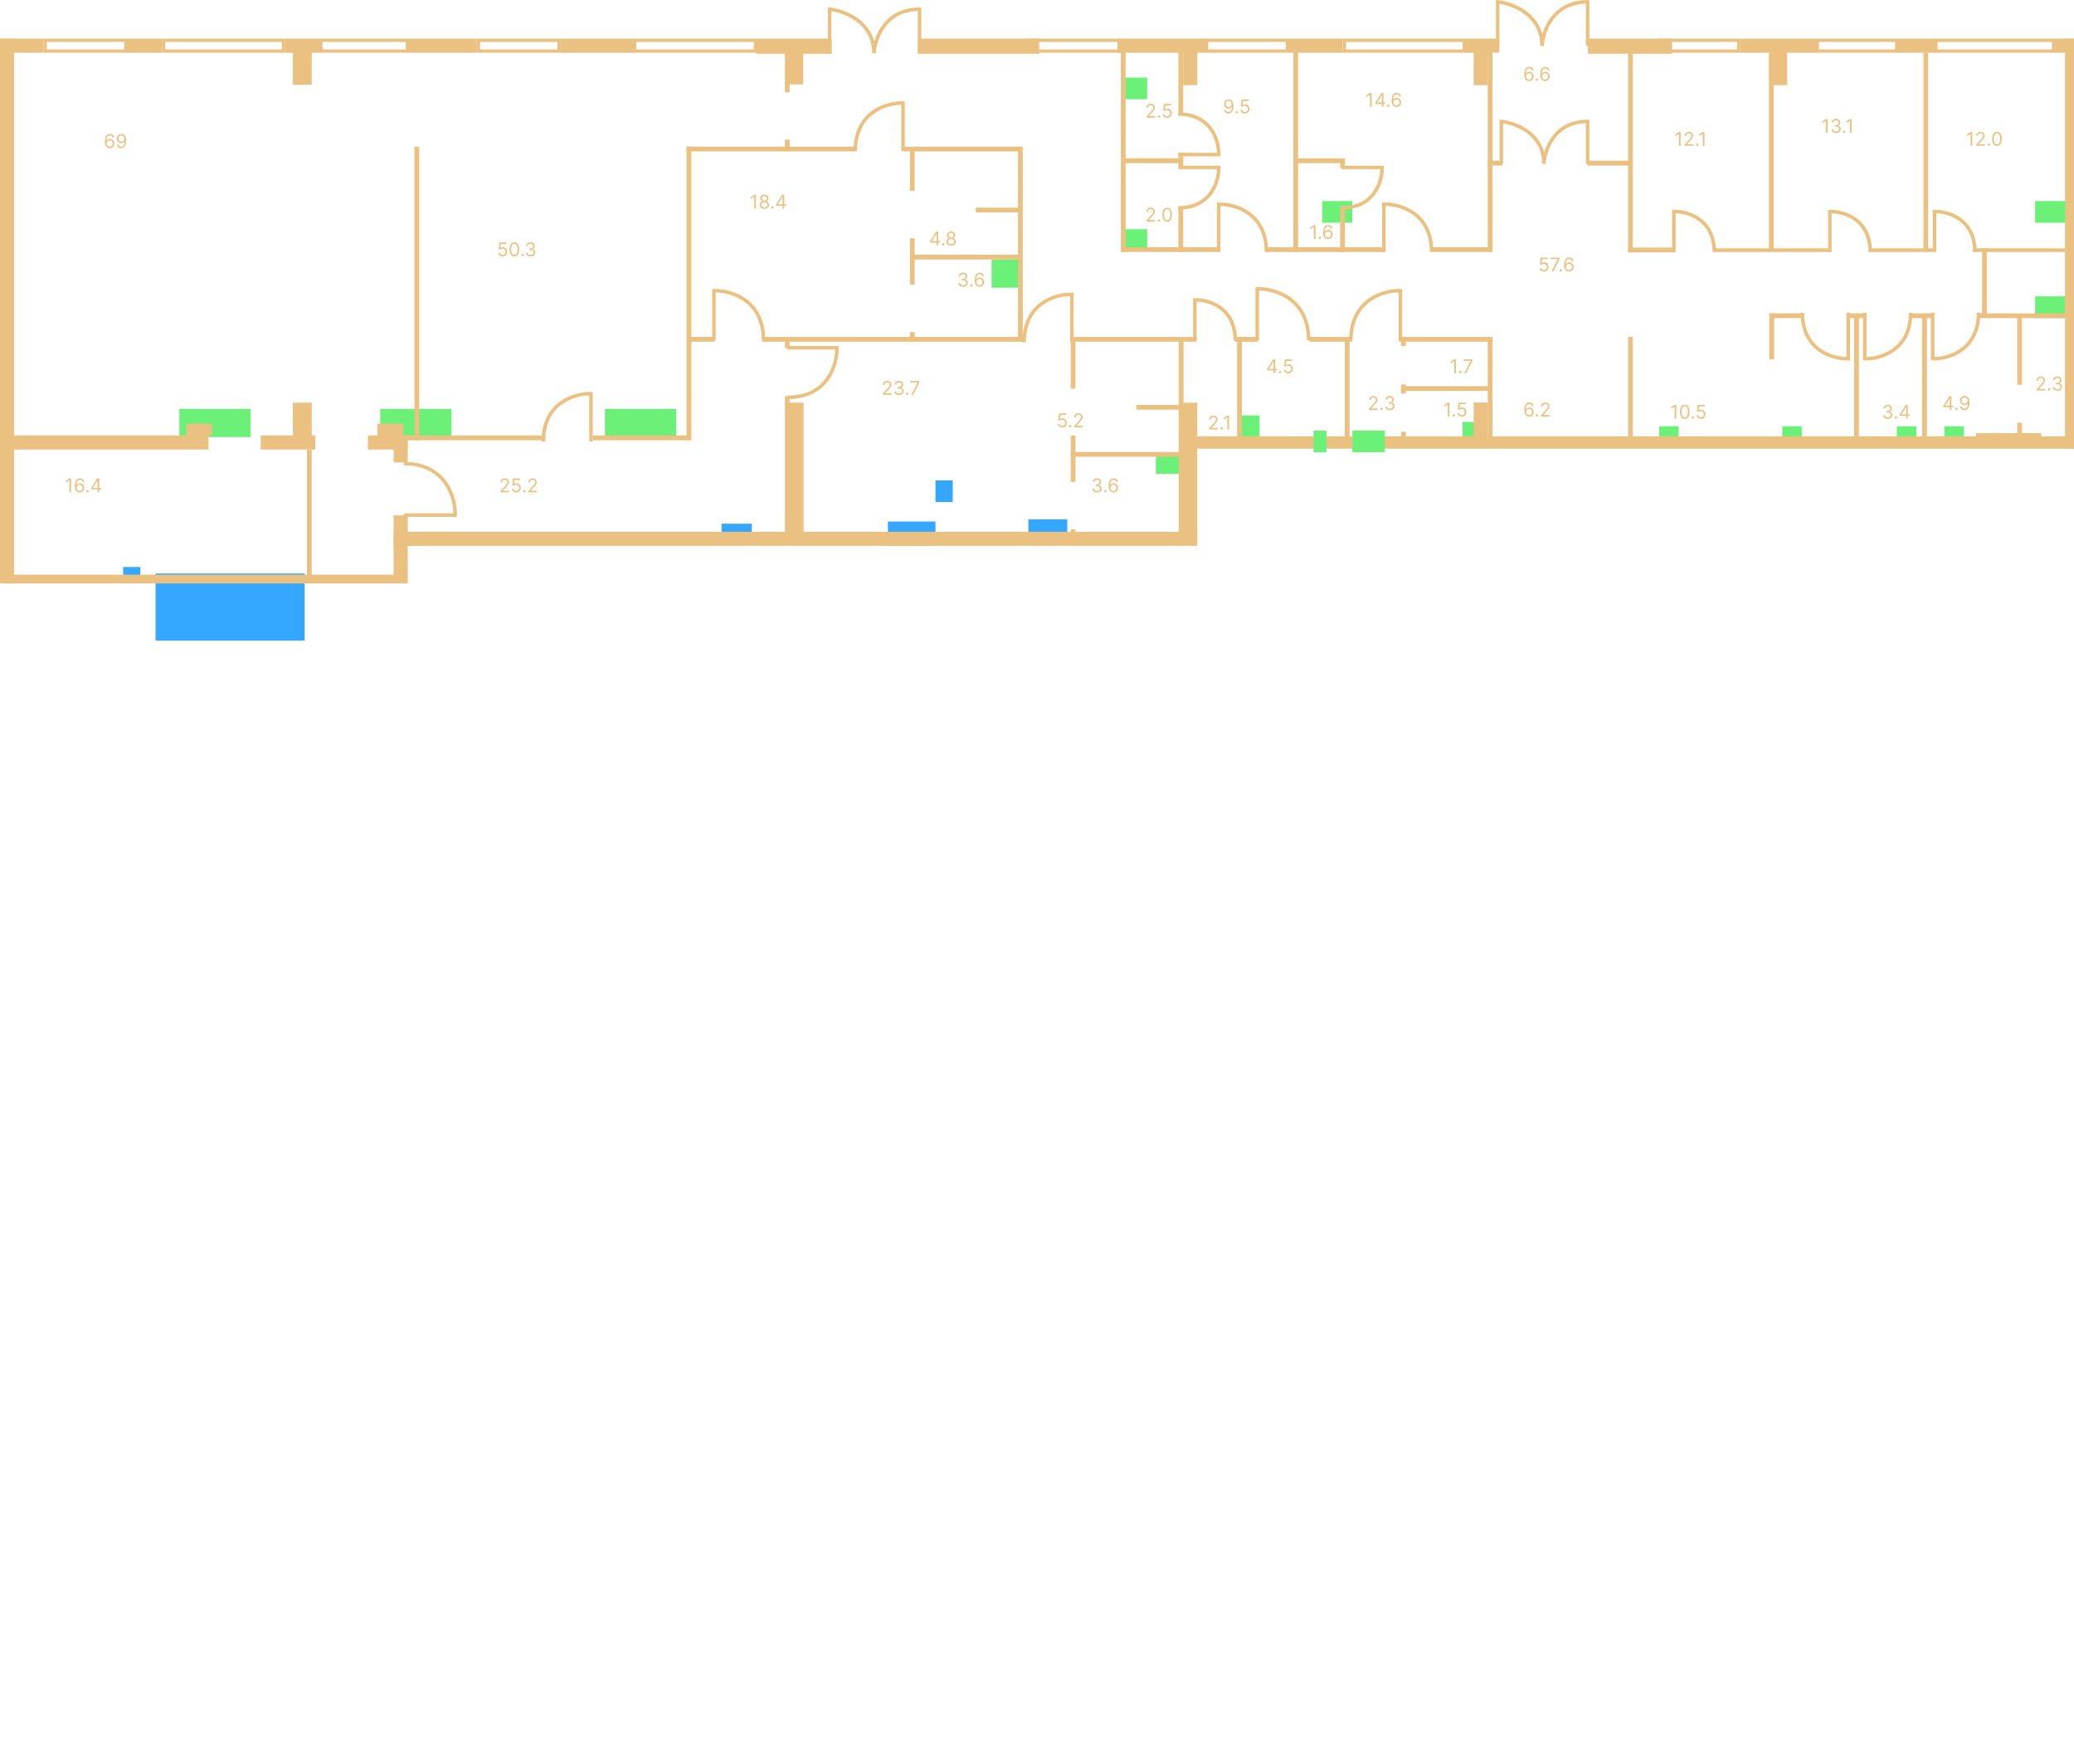 <?xml version="1.0" encoding="UTF-8"?> <svg xmlns="http://www.w3.org/2000/svg" width="588" height="500" viewBox="0 0 588 500" fill="none"><g clip-path="url(#clip0_235_384)"><path d="M86.362 162.57H44.1V181.599H86.362V162.57Z" fill="#35A7FF"></path><path d="M265.212 147.838H251.737V154.59H265.212V147.838Z" fill="#35A7FF"></path><path d="M302.575 147.223H291.55V153.975H302.575V147.223Z" fill="#35A7FF"></path><path d="M39.812 160.729H34.912V163.184H39.812V160.729Z" fill="#35A7FF"></path><path d="M270.113 136.174H265.213V142.312H270.113V136.174Z" fill="#35A7FF"></path><path d="M213.15 148.451H204.575V150.907H213.15V148.451Z" fill="#35A7FF"></path><path d="M71.05 115.918H50.838V123.898H71.05V115.918Z" fill="#6BF178"></path><path d="M128.012 115.918H107.8V123.898H128.012V115.918Z" fill="#6BF178"></path><path d="M191.713 115.918H171.5V123.898H191.713V115.918Z" fill="#6BF178"></path><path d="M289.1 73.562H281.138V81.543H289.1V73.562Z" fill="#6BF178"></path><path d="M325.238 64.969H318.5V71.107H325.238V64.969Z" fill="#6BF178"></path><path d="M334.425 128.195H327.688V134.334H334.425V128.195Z" fill="#6BF178"></path><path d="M357.087 117.76H351.575V123.898H357.087V117.76Z" fill="#6BF178"></path><path d="M420.175 119.602H414.663V125.74H420.175V119.602Z" fill="#6BF178"></path><path d="M543.286 120.828H537.775V126.967H543.286V120.828Z" fill="#6BF178"></path><path d="M475.913 120.828H470.4V126.967H475.913V120.828Z" fill="#6BF178"></path><path d="M510.825 120.828H505.312V126.967H510.825V120.828Z" fill="#6BF178"></path><path d="M556.763 120.828H551.253V126.967H556.763V120.828Z" fill="#6BF178"></path><path d="M325.238 22H318.5V28.138H325.238V22Z" fill="#6BF178"></path><path d="M383.425 56.99H374.85V63.129H383.425V56.99Z" fill="#6BF178"></path><path d="M585.549 83.998H576.974V90.136H585.549V83.998Z" fill="#6BF178"></path><path d="M227.836 114.135H222.521V154.067H227.836V114.135Z" fill="#EBC181"></path><path d="M339.427 150.74H111.601V154.742H339.427V150.74Z" fill="#EBC181"></path><path d="M12.335 10.951H0V14.953H12.335V10.951Z" fill="#EBC181"></path><path d="M45.919 10.951H36.218V14.953H45.919V10.951Z" fill="#EBC181"></path><path d="M90.557 10.951H80.856V14.953H90.557V10.951Z" fill="#EBC181"></path><path d="M135.169 10.951H115.978V14.953H135.169V10.951Z" fill="#EBC181"></path><path d="M179.823 10.951H158.958V14.953H179.823V10.951Z" fill="#EBC181"></path><path d="M235.813 10.951H214.375V15.248H235.813V10.951Z" fill="#EBC181"></path><path d="M294.613 10.951H260.312V15.248H294.613V10.951Z" fill="#EBC181"></path><path d="M380.678 10.951H365.493V14.953H380.678V10.951Z" fill="#EBC181"></path><path d="M341.958 10.951H316.96V14.953H341.958V10.951Z" fill="#EBC181"></path><path d="M339.44 24.141V14.541H335.447V24.141H339.44Z" fill="#EBC181"></path><path d="M421.787 24.141V14.541H417.794V24.141H421.787Z" fill="#EBC181"></path><path d="M421.787 123.698V114.098H417.794V123.698H421.787Z" fill="#EBC181"></path><path d="M506.679 24.141V14.541H502.687V24.141H506.679Z" fill="#EBC181"></path><path d="M415.461 14.953H425.04V10.951H415.461V14.953Z" fill="#EBC181"></path><path d="M493.397 14.953H514.918V10.951H493.397V14.953Z" fill="#EBC181"></path><path d="M538.041 14.953H548.802V10.951H538.041V14.953Z" fill="#EBC181"></path><path d="M582.619 14.953H588V10.951H582.619V14.953Z" fill="#EBC181"></path><path d="M450.188 15.248H474.075V10.951H450.188V15.248Z" fill="#EBC181"></path><path d="M364.556 11.89V14.014H342.557V11.89H364.556ZM365.493 10.951H341.62V14.953H365.493V10.951Z" fill="#EBC181"></path><path d="M316.837 11.89V14.014H292.336V11.89H316.837ZM317.775 10.951H291.398V14.953H317.775V10.951Z" fill="#EBC181"></path><path d="M213.725 11.89V14.014H180.394V11.89H213.725ZM214.662 10.951H179.457V14.953H214.662V10.951Z" fill="#EBC181"></path><path d="M158.02 11.89V14.014H136.106V11.89H158.02ZM158.957 10.951H135.169V14.953H158.957V10.951Z" fill="#EBC181"></path><path d="M115.04 11.89V14.014H91.424V11.89H115.04ZM115.977 10.951H90.487V14.953H115.977V10.951Z" fill="#EBC181"></path><path d="M79.906 11.89V14.014H46.856V11.89H79.906ZM80.843 10.951H45.919V14.953H80.843V10.951Z" fill="#EBC181"></path><path d="M35.28 11.89V14.014H13.272V11.89H35.28ZM36.218 10.951H12.335V14.953H36.218V10.951Z" fill="#EBC181"></path><path d="M414.692 11.89V14.014H381.615V11.89H414.692ZM415.63 10.951H380.678V14.953H415.63V10.951Z" fill="#EBC181"></path><path d="M492.47 11.89V14.014H470.894V11.89H492.47ZM493.408 10.951H469.956V14.953H493.408V10.951Z" fill="#EBC181"></path><path d="M537.265 11.89V14.014H515.687V11.89H537.265ZM538.202 10.951H514.749V14.953H538.202V10.951Z" fill="#EBC181"></path><path d="M581.745 11.89V14.014H549.343V11.89H581.745ZM582.687 10.951H548.406V14.953H582.687V10.951Z" fill="#EBC181"></path><path d="M339.426 114.135H334.196V153.278H339.426V114.135Z" fill="#EBC181"></path><path d="M227.709 13.168H222.521V23.914H227.709V13.168Z" fill="#EBC181"></path><path d="M588 123.688H338.639V127.181H588V123.688Z" fill="#EBC181"></path><path d="M588 10.967H585.439V127.183H588V10.967Z" fill="#EBC181"></path><path d="M462.926 14.94H461.576V71.526H462.926V14.94Z" fill="#EBC181"></path><path d="M474.876 71.54V70.188H461.576V71.54H474.876Z" fill="#EBC181"></path><path d="M518.793 71.443V70.4H486.011V71.443H518.793Z" fill="#EBC181"></path><path d="M548.453 71.443V70.4H530.24V71.443H548.453Z" fill="#EBC181"></path><path d="M585.399 71.443V70.4H559.381V71.443H585.399Z" fill="#EBC181"></path><path d="M546.663 14.94H545.315V71.376H546.663V14.94Z" fill="#EBC181"></path><path d="M546.299 89.918H544.951V126.97H546.299V89.918Z" fill="#EBC181"></path><path d="M527.025 89.918H525.672V126.97H527.025V89.918Z" fill="#EBC181"></path><path d="M502.991 88.828H501.604V101.838H502.991V88.828Z" fill="#EBC181"></path><path d="M462.888 46.929V45.539H449.906V46.929H462.888Z" fill="#EBC181"></path><path d="M425.978 46.929V45.539H421.863V46.929H425.978Z" fill="#EBC181"></path><path d="M334.787 46.261V44.871H318.445V46.261H334.787Z" fill="#EBC181"></path><path d="M502.841 14.94H501.491V71.376H502.841V14.94Z" fill="#EBC181"></path><path d="M462.926 95.508H461.576V126.008H462.926V95.508Z" fill="#EBC181"></path><path d="M423.137 95.508H421.787V123.923H423.137V95.508Z" fill="#EBC181"></path><path d="M422.593 110.81V109.457H397.216V110.81H422.593Z" fill="#EBC181"></path><path d="M422.594 96.86V95.508H396.682V96.86H422.594Z" fill="#EBC181"></path><path d="M383.367 96.86V95.508H371.309V96.86H383.367Z" fill="#EBC181"></path><path d="M356.673 96.86V95.508H350.056V96.86H356.673Z" fill="#EBC181"></path><path d="M339.281 96.86V95.508H303.509V96.86H339.281Z" fill="#EBC181"></path><path d="M345.317 71.436V70.084H317.878V71.436H345.317Z" fill="#EBC181"></path><path d="M392.628 71.436V70.084H358.772V71.436H392.628Z" fill="#EBC181"></path><path d="M381.296 46.247V44.895H366.674V46.247H381.296Z" fill="#EBC181"></path><path d="M423.138 71.436V70.084H406.041V71.436H423.138Z" fill="#EBC181"></path><path d="M290.105 96.86V95.508H216.119V96.86H290.105Z" fill="#EBC181"></path><path d="M202.598 96.86V95.508H194.974V96.86H202.598Z" fill="#EBC181"></path><path d="M195.429 124.788V123.436H168.068V124.788H195.429Z" fill="#EBC181"></path><path d="M154.627 124.788V123.436H111.929V124.788H154.627Z" fill="#EBC181"></path><path d="M112.252 165.396V162.902H1.425V165.396H112.252Z" fill="#EBC181"></path><path d="M242.584 42.921V41.568H194.641V42.921H242.584Z" fill="#EBC181"></path><path d="M289.023 42.927V41.574H255.997V42.927H289.023Z" fill="#EBC181"></path><path d="M289.022 60.226V58.873H276.641V60.226H289.022Z" fill="#EBC181"></path><path d="M289.022 73.556V72.203H259.174V73.556H289.022Z" fill="#EBC181"></path><path d="M257.979 54.084H259.328V42.76H257.979V54.084Z" fill="#EBC181"></path><path d="M257.979 80.713H259.328V67.553H257.979V80.713Z" fill="#EBC181"></path><path d="M257.979 96.643H259.328V94.154H257.979V96.643Z" fill="#EBC181"></path><path d="M222.521 98.673H223.871V96.184H222.521V98.673Z" fill="#EBC181"></path><path d="M222.521 42.058H223.871V39.568H222.521V42.058Z" fill="#EBC181"></path><path d="M222.521 26.126H223.871V23.637H222.521V26.126Z" fill="#EBC181"></path><path d="M222.521 114.764H223.871V112.275H222.521V114.764Z" fill="#EBC181"></path><path d="M339.281 129.466V128.113H303.565V129.466H339.281Z" fill="#EBC181"></path><path d="M339.277 116.134V114.781H322.166V116.134H339.277Z" fill="#EBC181"></path><path d="M303.561 136.623H304.91V123.463H303.561V136.623Z" fill="#EBC181"></path><path d="M303.561 110.175H304.91V95.756H303.561V110.175Z" fill="#EBC181"></path><path d="M288.615 96.854H289.965V41.568H288.615V96.854Z" fill="#EBC181"></path><path d="M317.774 71.437H319.124V12.953H317.774V71.437Z" fill="#EBC181"></path><path d="M366.674 71.437H368.023V12.953H366.674V71.437Z" fill="#EBC181"></path><path d="M379.946 71.436H381.296V58.365H379.946V71.436Z" fill="#EBC181"></path><path d="M379.946 47.571H381.296V45.57H379.946V47.571Z" fill="#EBC181"></path><path d="M334.098 71.437H335.447V58.465H334.098V71.437Z" fill="#EBC181"></path><path d="M334.098 47.45H335.447V43.232H334.098V47.45Z" fill="#EBC181"></path><path d="M334.098 32.741H335.447V14.541H334.098V32.741Z" fill="#EBC181"></path><path d="M194.641 124.785H195.99V41.568H194.641V124.785Z" fill="#EBC181"></path><path d="M117.51 124.785H118.86V41.568H117.51V124.785Z" fill="#EBC181"></path><path d="M87.028 164.647H88.378V127.449H87.028V164.647Z" fill="#EBC181"></path><path d="M0 165.394H3.993V10.965H0V165.394Z" fill="#EBC181"></path><path d="M3.29 123.436V127.437H59.12V123.436H3.29Z" fill="#EBC181"></path><path d="M73.921 123.436V127.437H89.377V123.436H73.921Z" fill="#EBC181"></path><path d="M83.036 114.139V126.928H88.379V114.139H83.036Z" fill="#EBC181"></path><path d="M83.036 11.225V24.014H88.379V11.225H83.036Z" fill="#EBC181"></path><path d="M106.965 120.109V124.393H114.276V120.109H106.965Z" fill="#EBC181"></path><path d="M52.808 120.109V123.463H60.119V120.109H52.808Z" fill="#EBC181"></path><path d="M104.294 123.436V127.437H115.569V123.436H104.294Z" fill="#EBC181"></path><path d="M115.583 123.664H111.591V131.09H115.583V123.664Z" fill="#EBC181"></path><path d="M115.583 146.092H111.591V165.395H115.583V146.092Z" fill="#EBC181"></path><path d="M303.561 153.221H304.91V150.064H303.561V153.221Z" fill="#EBC181"></path><path d="M381.268 124.374H382.617V95.508H381.268V124.374Z" fill="#EBC181"></path><path d="M397.212 98.133H398.561V95.508H397.212V98.133Z" fill="#EBC181"></path><path d="M397.212 111.584H398.561V108.959H397.212V111.584Z" fill="#EBC181"></path><path d="M397.212 125.009H398.561V122.383H397.212V125.009Z" fill="#EBC181"></path><path d="M350.73 124.374H352.08V95.508H350.73V124.374Z" fill="#EBC181"></path><path d="M334.196 124.374H335.546V95.508H334.196V124.374Z" fill="#EBC181"></path><path d="M423.137 14.541H421.787V71.438H423.137V14.541Z" fill="#EBC181"></path><path d="M510.926 90.181V88.828H501.73V90.181H510.926Z" fill="#EBC181"></path><path d="M547.569 90.181V88.828H541.673V90.181H547.569Z" fill="#EBC181"></path><path d="M528.331 90.181V88.828H524.366V90.181H528.331Z" fill="#EBC181"></path><path d="M586.98 90.181V88.828H561.181V90.181H586.98Z" fill="#EBC181"></path><path d="M571.916 109.085H573.264V89.082H571.916V109.085Z" fill="#EBC181"></path><path d="M571.916 124.383H573.264V119.799H571.916V124.383Z" fill="#EBC181"></path><path d="M560.219 124.262H578.691V122.787H560.219V124.262Z" fill="#EBC181"></path><path d="M561.936 89.923H563.283V70.348H561.936V89.923Z" fill="#EBC181"></path><path d="M376.075 122.057H372.4V128.195H376.075V122.057Z" fill="#6BF178"></path><path d="M392.612 122.057H383.425V128.195H392.612V122.057Z" fill="#6BF178"></path><path d="M585.549 56.99H576.974V63.129H585.549V56.99Z" fill="#6BF178"></path><path d="M31.104 42.002C30.944 42 30.783 41.969 30.623 41.91C30.462 41.852 30.316 41.753 30.183 41.614C30.051 41.473 29.945 41.284 29.864 41.045C29.784 40.805 29.744 40.504 29.744 40.142C29.744 39.794 29.777 39.487 29.842 39.219C29.907 38.95 30.001 38.723 30.124 38.539C30.248 38.354 30.397 38.214 30.571 38.118C30.747 38.023 30.945 37.975 31.165 37.975C31.384 37.975 31.579 38.019 31.75 38.107C31.922 38.194 32.062 38.315 32.17 38.471C32.278 38.626 32.348 38.806 32.38 39.008H31.914C31.871 38.832 31.787 38.686 31.662 38.57C31.537 38.454 31.371 38.396 31.165 38.396C30.862 38.396 30.623 38.528 30.449 38.792C30.276 39.056 30.189 39.427 30.187 39.904H30.218C30.289 39.796 30.374 39.703 30.472 39.627C30.571 39.549 30.681 39.489 30.8 39.447C30.92 39.405 31.047 39.384 31.18 39.384C31.404 39.384 31.61 39.44 31.795 39.552C31.981 39.663 32.13 39.817 32.242 40.013C32.354 40.209 32.41 40.432 32.41 40.685C32.41 40.928 32.356 41.15 32.248 41.351C32.14 41.552 31.988 41.711 31.792 41.83C31.597 41.947 31.368 42.005 31.104 42.002ZM31.104 41.581C31.265 41.581 31.408 41.541 31.536 41.46C31.664 41.38 31.765 41.272 31.839 41.137C31.915 41.002 31.952 40.851 31.952 40.685C31.952 40.523 31.916 40.376 31.843 40.243C31.772 40.109 31.673 40.002 31.547 39.923C31.422 39.844 31.28 39.805 31.119 39.805C30.998 39.805 30.886 39.829 30.781 39.877C30.677 39.925 30.585 39.99 30.506 40.073C30.428 40.156 30.367 40.251 30.323 40.358C30.278 40.464 30.256 40.575 30.256 40.693C30.256 40.849 30.292 40.994 30.365 41.129C30.439 41.265 30.539 41.374 30.667 41.457C30.795 41.539 30.941 41.581 31.104 41.581ZM34.407 37.975C34.567 37.976 34.728 38.007 34.888 38.067C35.049 38.127 35.195 38.226 35.327 38.365C35.46 38.503 35.566 38.691 35.646 38.93C35.727 39.169 35.767 39.468 35.767 39.828C35.767 40.176 35.734 40.486 35.667 40.756C35.602 41.025 35.508 41.252 35.385 41.438C35.263 41.623 35.114 41.763 34.938 41.859C34.763 41.954 34.566 42.002 34.346 42.002C34.127 42.002 33.931 41.959 33.759 41.872C33.589 41.784 33.449 41.662 33.339 41.506C33.231 41.349 33.161 41.168 33.131 40.961H33.597C33.639 41.141 33.722 41.289 33.847 41.407C33.973 41.523 34.139 41.581 34.346 41.581C34.648 41.581 34.886 41.449 35.06 41.185C35.236 40.921 35.324 40.547 35.324 40.065H35.293C35.222 40.172 35.137 40.265 35.039 40.343C34.941 40.42 34.832 40.48 34.712 40.523C34.593 40.565 34.465 40.586 34.33 40.586C34.106 40.586 33.901 40.53 33.714 40.419C33.528 40.307 33.379 40.153 33.267 39.958C33.156 39.761 33.1 39.537 33.1 39.284C33.1 39.044 33.154 38.825 33.261 38.626C33.369 38.425 33.521 38.266 33.715 38.147C33.911 38.028 34.142 37.971 34.407 37.975ZM34.407 38.396C34.246 38.396 34.102 38.436 33.973 38.517C33.846 38.596 33.745 38.703 33.67 38.838C33.596 38.972 33.559 39.121 33.559 39.284C33.559 39.447 33.594 39.596 33.666 39.73C33.738 39.863 33.837 39.969 33.962 40.048C34.088 40.126 34.231 40.165 34.392 40.165C34.513 40.165 34.625 40.141 34.73 40.094C34.834 40.045 34.925 39.98 35.003 39.897C35.082 39.812 35.143 39.717 35.188 39.611C35.233 39.504 35.255 39.392 35.255 39.276C35.255 39.123 35.218 38.98 35.144 38.846C35.072 38.712 34.971 38.603 34.842 38.52C34.715 38.437 34.57 38.396 34.407 38.396Z" fill="#EBC181"></path><path d="M142.502 72.694C142.278 72.694 142.076 72.649 141.896 72.559C141.717 72.47 141.573 72.348 141.465 72.192C141.356 72.036 141.297 71.859 141.287 71.66H141.746C141.763 71.837 141.843 71.984 141.986 72.1C142.13 72.215 142.302 72.272 142.502 72.272C142.662 72.272 142.805 72.235 142.929 72.159C143.056 72.084 143.154 71.981 143.225 71.849C143.298 71.717 143.335 71.567 143.335 71.4C143.335 71.229 143.297 71.076 143.222 70.942C143.148 70.807 143.046 70.7 142.916 70.622C142.786 70.544 142.638 70.505 142.471 70.504C142.352 70.502 142.228 70.521 142.102 70.559C141.977 70.596 141.873 70.644 141.791 70.702L141.348 70.649L141.585 68.72H143.617V69.141H141.982L141.845 70.297H141.868C141.948 70.233 142.048 70.18 142.17 70.138C142.29 70.096 142.416 70.075 142.547 70.075C142.787 70.075 143 70.132 143.187 70.247C143.376 70.361 143.524 70.516 143.631 70.714C143.739 70.912 143.793 71.138 143.793 71.392C143.793 71.642 143.737 71.865 143.625 72.062C143.514 72.257 143.361 72.411 143.167 72.525C142.971 72.637 142.75 72.694 142.502 72.694ZM145.828 72.694C145.539 72.694 145.294 72.615 145.092 72.458C144.89 72.3 144.735 72.071 144.628 71.771C144.521 71.47 144.468 71.106 144.468 70.68C144.468 70.256 144.521 69.894 144.628 69.594C144.736 69.293 144.892 69.063 145.094 68.905C145.298 68.746 145.542 68.666 145.828 68.666C146.113 68.666 146.356 68.746 146.559 68.905C146.763 69.063 146.918 69.293 147.025 69.594C147.133 69.894 147.187 70.256 147.187 70.68C147.187 71.106 147.134 71.47 147.027 71.771C146.92 72.071 146.765 72.3 146.563 72.458C146.361 72.615 146.115 72.694 145.828 72.694ZM145.828 72.272C146.113 72.272 146.334 72.134 146.492 71.859C146.65 71.583 146.729 71.19 146.729 70.68C146.729 70.341 146.693 70.051 146.62 69.813C146.549 69.574 146.446 69.392 146.311 69.267C146.177 69.142 146.016 69.08 145.828 69.08C145.545 69.08 145.324 69.219 145.165 69.499C145.006 69.777 144.926 70.171 144.926 70.68C144.926 71.019 144.962 71.307 145.033 71.545C145.104 71.782 145.207 71.963 145.341 72.087C145.475 72.211 145.638 72.272 145.828 72.272ZM148.113 72.671C148.018 72.671 147.938 72.637 147.87 72.569C147.802 72.501 147.769 72.42 147.769 72.326C147.769 72.231 147.802 72.151 147.87 72.083C147.938 72.015 148.018 71.981 148.113 71.981C148.207 71.981 148.288 72.015 148.355 72.083C148.423 72.151 148.457 72.231 148.457 72.326C148.457 72.388 148.44 72.446 148.409 72.498C148.378 72.551 148.337 72.592 148.285 72.625C148.234 72.655 148.177 72.671 148.113 72.671ZM150.432 72.694C150.18 72.694 149.956 72.65 149.758 72.563C149.562 72.477 149.406 72.356 149.29 72.201C149.176 72.046 149.113 71.865 149.103 71.66H149.584C149.595 71.786 149.638 71.895 149.714 71.987C149.791 72.078 149.891 72.148 150.014 72.198C150.138 72.248 150.275 72.272 150.425 72.272C150.593 72.272 150.742 72.243 150.872 72.184C151.002 72.126 151.104 72.044 151.177 71.939C151.251 71.835 151.288 71.713 151.288 71.575C151.288 71.431 151.252 71.304 151.181 71.195C151.11 71.084 151.005 70.997 150.868 70.934C150.73 70.872 150.562 70.841 150.364 70.841H150.05V70.419H150.364C150.519 70.419 150.655 70.391 150.772 70.335C150.891 70.279 150.983 70.2 151.049 70.098C151.117 69.996 151.15 69.876 151.15 69.738C151.15 69.605 151.121 69.49 151.062 69.391C151.004 69.293 150.921 69.217 150.814 69.162C150.709 69.107 150.584 69.08 150.44 69.08C150.305 69.08 150.178 69.105 150.058 69.154C149.94 69.203 149.843 69.274 149.768 69.366C149.692 69.459 149.652 69.57 149.646 69.7H149.187C149.195 69.494 149.256 69.314 149.372 69.16C149.488 69.004 149.64 68.883 149.827 68.796C150.016 68.709 150.222 68.666 150.447 68.666C150.689 68.666 150.897 68.715 151.07 68.814C151.244 68.911 151.377 69.039 151.469 69.198C151.563 69.358 151.609 69.53 151.609 69.715C151.609 69.936 151.551 70.124 151.435 70.279C151.321 70.435 151.164 70.543 150.967 70.603V70.634C151.214 70.675 151.407 70.78 151.546 70.95C151.685 71.118 151.754 71.327 151.754 71.575C151.754 71.789 151.696 71.98 151.58 72.15C151.466 72.318 151.309 72.451 151.11 72.548C150.912 72.645 150.686 72.694 150.432 72.694Z" fill="#EBC181"></path><path d="M141.893 139.548V139.203L143.184 137.787C143.336 137.621 143.46 137.477 143.558 137.354C143.656 137.23 143.729 137.114 143.776 137.006C143.824 136.896 143.849 136.781 143.849 136.662C143.849 136.523 143.815 136.404 143.749 136.303C143.684 136.203 143.595 136.125 143.482 136.07C143.368 136.015 143.241 135.988 143.1 135.988C142.949 135.988 142.818 136.019 142.706 136.081C142.596 136.143 142.51 136.229 142.449 136.34C142.389 136.451 142.359 136.581 142.359 136.73H141.908C141.908 136.5 141.961 136.299 142.066 136.125C142.173 135.952 142.316 135.817 142.498 135.72C142.681 135.623 142.887 135.574 143.115 135.574C143.344 135.574 143.547 135.623 143.724 135.72C143.902 135.817 144.04 135.948 144.141 136.112C144.241 136.277 144.292 136.46 144.292 136.662C144.292 136.805 144.265 136.947 144.213 137.084C144.162 137.221 144.073 137.373 143.946 137.542C143.82 137.709 143.645 137.913 143.421 138.155L142.542 139.096V139.127H144.361V139.548H141.893ZM146.372 139.602C146.148 139.602 145.946 139.557 145.766 139.468C145.587 139.378 145.443 139.255 145.335 139.1C145.226 138.944 145.167 138.767 145.157 138.568H145.615C145.633 138.745 145.714 138.892 145.856 139.008C146 139.123 146.172 139.18 146.372 139.18C146.532 139.18 146.675 139.143 146.8 139.067C146.925 138.992 147.024 138.889 147.096 138.757C147.168 138.624 147.204 138.475 147.204 138.307C147.204 138.136 147.167 137.984 147.091 137.85C147.018 137.715 146.916 137.608 146.786 137.53C146.656 137.453 146.508 137.413 146.341 137.411C146.221 137.41 146.099 137.429 145.973 137.467C145.846 137.504 145.743 137.552 145.661 137.611L145.218 137.557L145.455 135.628H147.487V136.049H145.852L145.715 137.205H145.737C145.818 137.141 145.919 137.088 146.039 137.046C146.161 137.004 146.286 136.983 146.418 136.983C146.657 136.983 146.87 137.04 147.057 137.155C147.246 137.269 147.393 137.424 147.5 137.622C147.609 137.82 147.663 138.046 147.663 138.3C147.663 138.55 147.607 138.773 147.495 138.97C147.384 139.165 147.231 139.32 147.036 139.433C146.842 139.545 146.62 139.602 146.372 139.602ZM148.61 139.578C148.516 139.578 148.436 139.545 148.368 139.477C148.301 139.409 148.267 139.328 148.267 139.234C148.267 139.14 148.301 139.058 148.368 138.991C148.436 138.923 148.516 138.889 148.61 138.889C148.705 138.889 148.786 138.923 148.853 138.991C148.92 139.058 148.954 139.14 148.954 139.234C148.954 139.297 148.939 139.354 148.906 139.406C148.876 139.458 148.835 139.501 148.783 139.532C148.732 139.563 148.674 139.578 148.61 139.578ZM149.756 139.548V139.203L151.047 137.787C151.198 137.621 151.323 137.477 151.421 137.354C151.519 137.23 151.591 137.114 151.639 137.006C151.687 136.896 151.711 136.781 151.711 136.662C151.711 136.523 151.678 136.404 151.612 136.303C151.547 136.203 151.458 136.125 151.345 136.07C151.231 136.015 151.104 135.988 150.963 135.988C150.812 135.988 150.681 136.019 150.569 136.081C150.459 136.143 150.372 136.229 150.311 136.34C150.252 136.451 150.222 136.581 150.222 136.73H149.771C149.771 136.5 149.824 136.299 149.929 136.125C150.035 135.952 150.179 135.817 150.361 135.72C150.545 135.623 150.75 135.574 150.978 135.574C151.207 135.574 151.41 135.623 151.587 135.72C151.764 135.817 151.903 135.948 152.004 136.112C152.104 136.277 152.154 136.46 152.154 136.662C152.154 136.805 152.128 136.947 152.076 137.084C152.025 137.221 151.936 137.373 151.809 137.542C151.683 137.709 151.508 137.913 151.283 138.155L150.405 139.096V139.127H152.223V139.548H149.756Z" fill="#EBC181"></path><path d="M20.155 135.628V139.548H19.681V136.125H19.658L18.703 136.761V136.279L19.681 135.628H20.155ZM22.578 139.602C22.418 139.599 22.258 139.568 22.097 139.509C21.937 139.451 21.79 139.352 21.658 139.213C21.525 139.072 21.419 138.883 21.339 138.644C21.259 138.404 21.219 138.103 21.219 137.741C21.219 137.394 21.251 137.086 21.316 136.818C21.381 136.549 21.475 136.323 21.599 136.139C21.722 135.954 21.871 135.814 22.046 135.718C22.221 135.622 22.419 135.574 22.64 135.574C22.859 135.574 23.053 135.618 23.224 135.706C23.396 135.793 23.536 135.914 23.644 136.07C23.752 136.226 23.823 136.405 23.854 136.608H23.388C23.345 136.432 23.261 136.286 23.136 136.169C23.011 136.053 22.846 135.995 22.64 135.995C22.337 135.995 22.098 136.128 21.923 136.391C21.75 136.656 21.663 137.026 21.662 137.504H21.692C21.764 137.395 21.848 137.302 21.946 137.226C22.046 137.148 22.155 137.088 22.275 137.046C22.395 137.004 22.521 136.983 22.655 136.983C22.879 136.983 23.084 137.039 23.27 137.151C23.456 137.262 23.605 137.416 23.717 137.613C23.829 137.808 23.885 138.032 23.885 138.284C23.885 138.527 23.831 138.749 23.723 138.951C23.614 139.151 23.462 139.311 23.266 139.429C23.071 139.546 22.842 139.604 22.578 139.602ZM22.578 139.18C22.739 139.18 22.883 139.14 23.01 139.06C23.139 138.98 23.24 138.872 23.314 138.736C23.389 138.601 23.427 138.45 23.427 138.284C23.427 138.122 23.39 137.975 23.318 137.842C23.246 137.708 23.148 137.602 23.021 137.523C22.897 137.444 22.754 137.404 22.594 137.404C22.473 137.404 22.36 137.428 22.256 137.477C22.151 137.524 22.06 137.589 21.981 137.672C21.903 137.755 21.842 137.85 21.797 137.957C21.753 138.063 21.73 138.175 21.73 138.292C21.73 138.448 21.767 138.593 21.839 138.729C21.913 138.864 22.014 138.973 22.141 139.056C22.27 139.139 22.415 139.18 22.578 139.18ZM24.788 139.578C24.694 139.578 24.613 139.545 24.546 139.477C24.478 139.409 24.444 139.328 24.444 139.234C24.444 139.14 24.478 139.058 24.546 138.991C24.613 138.923 24.694 138.889 24.788 138.889C24.883 138.889 24.963 138.923 25.031 138.991C25.098 139.058 25.132 139.14 25.132 139.234C25.132 139.297 25.116 139.354 25.084 139.406C25.054 139.458 25.012 139.501 24.96 139.532C24.909 139.563 24.852 139.578 24.788 139.578ZM25.842 138.744V138.353L27.561 135.628H27.843V136.232H27.652L26.354 138.292V138.323H28.668V138.744H25.842ZM27.683 139.548V138.625V138.443V135.628H28.134V139.548H27.683Z" fill="#EBC181"></path><path d="M214.318 55.215V59.135H213.844V55.713H213.821L212.866 56.349V55.866L213.844 55.215H214.318ZM216.695 59.189C216.433 59.189 216.202 59.143 216 59.049C215.8 58.955 215.644 58.826 215.533 58.661C215.421 58.495 215.365 58.306 215.367 58.094C215.365 57.929 215.398 57.775 215.464 57.635C215.53 57.493 215.62 57.375 215.735 57.281C215.851 57.185 215.98 57.124 216.123 57.099V57.076C215.936 57.028 215.786 56.922 215.676 56.76C215.565 56.597 215.51 56.411 215.512 56.203C215.51 56.004 215.561 55.826 215.663 55.669C215.764 55.512 215.905 55.388 216.083 55.298C216.262 55.207 216.467 55.162 216.695 55.162C216.922 55.162 217.125 55.207 217.303 55.298C217.481 55.388 217.621 55.512 217.723 55.669C217.826 55.826 217.879 56.004 217.88 56.203C217.879 56.411 217.822 56.597 217.71 56.76C217.599 56.922 217.452 57.028 217.269 57.076V57.099C217.41 57.124 217.537 57.185 217.651 57.281C217.764 57.375 217.854 57.493 217.922 57.635C217.99 57.775 218.024 57.929 218.025 58.094C218.024 58.306 217.967 58.495 217.853 58.661C217.741 58.826 217.585 58.955 217.385 59.049C217.187 59.143 216.957 59.189 216.695 59.189ZM216.695 58.768C216.873 58.768 217.025 58.739 217.154 58.682C217.282 58.624 217.382 58.543 217.452 58.439C217.522 58.334 217.558 58.212 217.559 58.072C217.558 57.923 217.52 57.792 217.444 57.679C217.369 57.565 217.267 57.476 217.137 57.411C217.008 57.346 216.861 57.313 216.695 57.313C216.529 57.313 216.38 57.346 216.249 57.411C216.119 57.476 216.016 57.565 215.942 57.679C215.868 57.792 215.831 57.923 215.832 58.072C215.831 58.212 215.865 58.334 215.934 58.439C216.003 58.543 216.104 58.624 216.233 58.682C216.363 58.739 216.518 58.768 216.695 58.768ZM216.695 56.907C216.836 56.907 216.96 56.879 217.068 56.824C217.178 56.767 217.264 56.688 217.326 56.588C217.389 56.487 217.42 56.369 217.421 56.234C217.42 56.101 217.389 55.986 217.328 55.888C217.267 55.788 217.182 55.711 217.074 55.657C216.966 55.603 216.84 55.575 216.695 55.575C216.549 55.575 216.421 55.603 216.312 55.657C216.202 55.711 216.117 55.788 216.058 55.888C215.998 55.986 215.969 56.101 215.97 56.234C215.969 56.369 215.999 56.487 216.06 56.588C216.122 56.688 216.208 56.767 216.318 56.824C216.427 56.879 216.553 56.907 216.695 56.907ZM218.973 59.166C218.878 59.166 218.797 59.132 218.73 59.065C218.662 58.997 218.629 58.916 218.629 58.822C218.629 58.727 218.662 58.646 218.73 58.578C218.797 58.511 218.878 58.477 218.973 58.477C219.067 58.477 219.147 58.511 219.215 58.578C219.282 58.646 219.316 58.727 219.316 58.822C219.316 58.884 219.3 58.942 219.269 58.994C219.238 59.046 219.196 59.088 219.144 59.12C219.093 59.151 219.036 59.166 218.973 59.166ZM220.026 58.332V57.941L221.744 55.215H222.028V55.82H221.837L220.538 57.88V57.91H222.852V58.332H220.026ZM221.867 59.135V58.213V58.031V55.215H222.318V59.135H221.867Z" fill="#EBC181"></path><path d="M250.305 111.925V111.58L251.596 110.164C251.748 109.998 251.872 109.854 251.97 109.732C252.068 109.607 252.141 109.492 252.188 109.383C252.236 109.273 252.261 109.158 252.261 109.038C252.261 108.901 252.227 108.781 252.161 108.68C252.096 108.58 252.007 108.502 251.894 108.447C251.78 108.392 251.653 108.365 251.512 108.365C251.362 108.365 251.23 108.396 251.119 108.459C251.008 108.52 250.922 108.606 250.86 108.717C250.801 108.828 250.771 108.958 250.771 109.107H250.32C250.32 108.878 250.373 108.676 250.478 108.502C250.584 108.329 250.728 108.194 250.91 108.097C251.094 108 251.299 107.951 251.527 107.951C251.756 107.951 251.959 108 252.136 108.097C252.313 108.194 252.452 108.325 252.553 108.489C252.654 108.654 252.704 108.837 252.704 109.038C252.704 109.182 252.677 109.324 252.625 109.461C252.574 109.598 252.485 109.75 252.358 109.919C252.232 110.086 252.057 110.29 251.833 110.532L250.954 111.473V111.504H252.772V111.925H250.305ZM254.883 111.979C254.631 111.979 254.406 111.935 254.209 111.848C254.013 111.762 253.857 111.641 253.741 111.486C253.626 111.331 253.564 111.151 253.554 110.945H254.035C254.045 111.071 254.088 111.18 254.165 111.272C254.241 111.363 254.341 111.433 254.464 111.483C254.588 111.533 254.725 111.557 254.875 111.557C255.044 111.557 255.192 111.528 255.322 111.469C255.452 111.411 255.554 111.329 255.628 111.225C255.702 111.12 255.739 110.998 255.739 110.861C255.739 110.717 255.703 110.589 255.632 110.48C255.56 110.369 255.456 110.282 255.318 110.22C255.181 110.157 255.013 110.126 254.814 110.126H254.501V109.704H254.814C254.97 109.704 255.106 109.676 255.223 109.62C255.341 109.564 255.434 109.485 255.5 109.383C255.568 109.281 255.601 109.161 255.601 109.023C255.601 108.89 255.572 108.775 255.513 108.677C255.455 108.579 255.372 108.502 255.265 108.447C255.159 108.392 255.035 108.365 254.891 108.365C254.756 108.365 254.628 108.39 254.509 108.439C254.39 108.488 254.293 108.559 254.218 108.652C254.143 108.744 254.102 108.855 254.096 108.985H253.638C253.645 108.779 253.707 108.599 253.823 108.445C253.939 108.289 254.09 108.168 254.278 108.082C254.466 107.994 254.673 107.951 254.898 107.951C255.14 107.951 255.347 108 255.521 108.099C255.694 108.196 255.827 108.324 255.92 108.483C256.013 108.643 256.059 108.815 256.059 109C256.059 109.221 256.002 109.409 255.885 109.565C255.771 109.721 255.615 109.829 255.418 109.889V109.919C255.665 109.96 255.857 110.065 255.996 110.235C256.135 110.403 256.204 110.612 256.204 110.861C256.204 111.074 256.147 111.265 256.031 111.435C255.916 111.603 255.76 111.736 255.561 111.833C255.363 111.93 255.136 111.979 254.883 111.979ZM257.201 111.956C257.107 111.956 257.026 111.922 256.958 111.854C256.891 111.786 256.857 111.705 256.857 111.611C256.857 111.517 256.891 111.436 256.958 111.368C257.026 111.3 257.107 111.266 257.201 111.266C257.295 111.266 257.376 111.3 257.444 111.368C257.511 111.436 257.545 111.517 257.545 111.611C257.545 111.674 257.529 111.731 257.497 111.783C257.467 111.836 257.425 111.877 257.373 111.91C257.322 111.94 257.265 111.956 257.201 111.956ZM258.389 111.925L260.139 108.457V108.426H258.122V108.005H260.628V108.449L258.886 111.925H258.389Z" fill="#EBC181"></path><path d="M263.688 68.766V68.375L265.407 65.649H265.689V66.254H265.498L264.2 68.314V68.344H266.515V68.766H263.688ZM265.529 69.57V68.647V68.465V65.649H265.98V69.57H265.529ZM267.383 69.6C267.288 69.6 267.208 69.566 267.14 69.499C267.072 69.431 267.039 69.35 267.039 69.255C267.039 69.161 267.072 69.08 267.14 69.013C267.208 68.945 267.288 68.911 267.383 68.911C267.477 68.911 267.558 68.945 267.625 69.013C267.693 69.08 267.726 69.161 267.726 69.255C267.726 69.318 267.71 69.376 267.679 69.428C267.648 69.48 267.607 69.522 267.554 69.554C267.504 69.585 267.446 69.6 267.383 69.6ZM269.66 69.623C269.397 69.623 269.166 69.577 268.964 69.483C268.765 69.389 268.608 69.26 268.497 69.095C268.385 68.929 268.329 68.74 268.331 68.529C268.329 68.362 268.361 68.209 268.428 68.069C268.494 67.927 268.585 67.809 268.699 67.715C268.815 67.619 268.944 67.559 269.087 67.533V67.51C268.899 67.462 268.751 67.356 268.64 67.194C268.529 67.031 268.474 66.845 268.475 66.637C268.474 66.438 268.525 66.26 268.626 66.103C268.728 65.946 268.868 65.823 269.047 65.732C269.226 65.641 269.431 65.596 269.66 65.596C269.886 65.596 270.089 65.641 270.267 65.732C270.445 65.823 270.585 65.946 270.687 66.103C270.79 66.26 270.842 66.438 270.844 66.637C270.842 66.845 270.786 67.031 270.674 67.194C270.563 67.356 270.416 67.462 270.233 67.51V67.533C270.374 67.559 270.502 67.619 270.614 67.715C270.728 67.809 270.818 67.927 270.886 68.069C270.953 68.209 270.988 68.362 270.989 68.529C270.988 68.74 270.93 68.929 270.817 69.095C270.705 69.26 270.549 69.389 270.349 69.483C270.151 69.577 269.921 69.623 269.66 69.623ZM269.66 69.202C269.837 69.202 269.989 69.173 270.118 69.116C270.247 69.058 270.346 68.978 270.416 68.873C270.486 68.769 270.522 68.646 270.523 68.505C270.522 68.358 270.483 68.227 270.408 68.113C270.333 67.999 270.231 67.91 270.101 67.845C269.972 67.78 269.825 67.747 269.66 67.747C269.493 67.747 269.344 67.78 269.213 67.845C269.083 67.91 268.981 67.999 268.905 68.113C268.831 68.227 268.795 68.358 268.796 68.505C268.795 68.646 268.829 68.769 268.898 68.873C268.968 68.978 269.067 69.058 269.198 69.116C269.328 69.173 269.482 69.202 269.66 69.202ZM269.66 67.342C269.8 67.342 269.924 67.314 270.032 67.257C270.141 67.201 270.228 67.123 270.29 67.022C270.352 66.921 270.384 66.803 270.386 66.668C270.384 66.535 270.353 66.42 270.292 66.321C270.231 66.222 270.146 66.145 270.038 66.092C269.93 66.037 269.804 66.009 269.66 66.009C269.513 66.009 269.385 66.037 269.276 66.092C269.166 66.145 269.081 66.222 269.022 66.321C268.962 66.42 268.933 66.535 268.934 66.668C268.933 66.803 268.962 66.921 269.024 67.022C269.086 67.123 269.172 67.201 269.281 67.257C269.391 67.314 269.517 67.342 269.66 67.342Z" fill="#EBC181"></path><path d="M273.064 81.287C272.812 81.287 272.587 81.243 272.389 81.157C272.193 81.07 272.038 80.949 271.922 80.795C271.807 80.639 271.745 80.459 271.734 80.253H272.216C272.226 80.379 272.269 80.489 272.346 80.581C272.422 80.671 272.522 80.741 272.646 80.791C272.769 80.841 272.906 80.866 273.056 80.866C273.224 80.866 273.373 80.836 273.503 80.778C273.633 80.719 273.735 80.638 273.809 80.533C273.882 80.428 273.919 80.307 273.919 80.169C273.919 80.025 273.884 79.898 273.813 79.788C273.741 79.677 273.637 79.59 273.499 79.528C273.362 79.465 273.193 79.434 272.995 79.434H272.682V79.013H272.995C273.15 79.013 273.287 78.985 273.404 78.928C273.522 78.873 273.614 78.793 273.68 78.691C273.748 78.589 273.782 78.469 273.782 78.331C273.782 78.199 273.753 78.083 273.694 77.985C273.636 77.887 273.553 77.81 273.446 77.755C273.34 77.7 273.215 77.673 273.072 77.673C272.936 77.673 272.809 77.698 272.689 77.748C272.571 77.796 272.474 77.867 272.399 77.96C272.324 78.052 272.283 78.163 272.277 78.293H271.819C271.826 78.088 271.888 77.908 272.004 77.754C272.119 77.598 272.271 77.477 272.458 77.39C272.647 77.303 272.854 77.26 273.079 77.26C273.321 77.26 273.529 77.309 273.702 77.407C273.875 77.504 274.008 77.632 274.101 77.792C274.194 77.951 274.24 78.123 274.24 78.308C274.24 78.529 274.183 78.717 274.067 78.873C273.952 79.029 273.796 79.137 273.599 79.197V79.227C273.845 79.268 274.039 79.373 274.177 79.543C274.316 79.711 274.386 79.92 274.386 80.169C274.386 80.382 274.328 80.573 274.212 80.743C274.097 80.912 273.941 81.044 273.742 81.141C273.543 81.238 273.317 81.287 273.064 81.287ZM275.382 81.264C275.288 81.264 275.207 81.23 275.14 81.163C275.072 81.095 275.038 81.014 275.038 80.92C275.038 80.825 275.072 80.744 275.14 80.676C275.207 80.609 275.288 80.575 275.382 80.575C275.476 80.575 275.557 80.609 275.625 80.676C275.692 80.744 275.726 80.825 275.726 80.92C275.726 80.982 275.71 81.04 275.678 81.092C275.647 81.144 275.606 81.186 275.554 81.218C275.503 81.249 275.446 81.264 275.382 81.264ZM277.689 81.287C277.529 81.284 277.368 81.254 277.208 81.195C277.048 81.136 276.901 81.037 276.769 80.898C276.636 80.758 276.53 80.569 276.45 80.33C276.37 80.09 276.33 79.788 276.33 79.427C276.33 79.079 276.362 78.772 276.427 78.504C276.492 78.234 276.586 78.008 276.709 77.824C276.833 77.639 276.982 77.499 277.156 77.403C277.332 77.307 277.53 77.26 277.75 77.26C277.969 77.26 278.164 77.304 278.335 77.392C278.507 77.478 278.647 77.6 278.755 77.755C278.863 77.911 278.933 78.091 278.965 78.293H278.499C278.456 78.117 278.371 77.971 278.247 77.855C278.122 77.739 277.957 77.681 277.75 77.681C277.447 77.681 277.208 77.812 277.034 78.077C276.861 78.341 276.774 78.712 276.772 79.189H276.803C276.874 79.08 276.959 78.988 277.057 78.911C277.156 78.834 277.266 78.774 277.385 78.731C277.505 78.689 277.632 78.668 277.766 78.668C277.99 78.668 278.195 78.725 278.381 78.837C278.567 78.948 278.715 79.102 278.828 79.298C278.94 79.493 278.996 79.717 278.996 79.97C278.996 80.212 278.942 80.435 278.834 80.636C278.725 80.836 278.573 80.996 278.377 81.115C278.182 81.232 277.953 81.289 277.689 81.287ZM277.689 80.866C277.85 80.866 277.994 80.826 278.121 80.745C278.25 80.665 278.351 80.557 278.425 80.422C278.499 80.287 278.537 80.136 278.537 79.97C278.537 79.808 278.501 79.661 278.428 79.528C278.357 79.394 278.259 79.287 278.132 79.208C278.008 79.129 277.865 79.09 277.704 79.09C277.584 79.09 277.471 79.114 277.367 79.162C277.262 79.21 277.171 79.274 277.091 79.357C277.014 79.44 276.952 79.535 276.908 79.642C276.864 79.748 276.841 79.86 276.841 79.978C276.841 80.133 276.878 80.279 276.95 80.414C277.024 80.549 277.125 80.658 277.252 80.741C277.381 80.824 277.526 80.866 277.689 80.866Z" fill="#EBC181"></path><path d="M301.14 121.186C300.916 121.186 300.714 121.141 300.535 121.052C300.355 120.962 300.211 120.84 300.103 120.684C299.995 120.529 299.936 120.351 299.926 120.152H300.384C300.402 120.329 300.482 120.476 300.625 120.592C300.768 120.707 300.94 120.764 301.14 120.764C301.301 120.764 301.443 120.727 301.568 120.652C301.694 120.577 301.793 120.473 301.864 120.341C301.937 120.209 301.973 120.059 301.973 119.892C301.973 119.721 301.935 119.568 301.86 119.434C301.787 119.299 301.685 119.193 301.555 119.115C301.425 119.037 301.277 118.997 301.11 118.996C300.99 118.995 300.867 119.013 300.741 119.051C300.615 119.088 300.511 119.136 300.43 119.195L299.987 119.141L300.223 117.212H302.256V117.633H300.621L300.483 118.789H300.506C300.587 118.725 300.687 118.673 300.808 118.63C300.929 118.588 301.055 118.567 301.186 118.567C301.425 118.567 301.639 118.625 301.826 118.739C302.014 118.853 302.162 119.008 302.269 119.207C302.377 119.404 302.431 119.63 302.431 119.884C302.431 120.134 302.376 120.358 302.263 120.554C302.152 120.749 302 120.904 301.805 121.017C301.61 121.129 301.388 121.186 301.14 121.186ZM303.379 121.163C303.285 121.163 303.204 121.129 303.137 121.061C303.069 120.994 303.035 120.912 303.035 120.818C303.035 120.724 303.069 120.643 303.137 120.575C303.204 120.507 303.285 120.474 303.379 120.474C303.474 120.474 303.554 120.507 303.622 120.575C303.689 120.643 303.723 120.724 303.723 120.818C303.723 120.881 303.707 120.938 303.675 120.991C303.645 121.043 303.603 121.085 303.551 121.117C303.5 121.148 303.443 121.163 303.379 121.163ZM304.524 121.132V120.788L305.815 119.371C305.967 119.205 306.091 119.061 306.19 118.939C306.288 118.814 306.36 118.699 306.407 118.59C306.456 118.48 306.48 118.365 306.48 118.246C306.48 118.108 306.447 117.988 306.381 117.888C306.316 117.787 306.227 117.709 306.113 117.654C306 117.599 305.873 117.572 305.731 117.572C305.581 117.572 305.45 117.603 305.338 117.666C305.227 117.727 305.141 117.813 305.08 117.924C305.02 118.035 304.99 118.165 304.99 118.314H304.54C304.54 118.085 304.592 117.883 304.698 117.709C304.804 117.536 304.948 117.401 305.13 117.304C305.313 117.207 305.519 117.158 305.746 117.158C305.976 117.158 306.179 117.207 306.356 117.304C306.533 117.401 306.672 117.532 306.772 117.696C306.873 117.861 306.923 118.044 306.923 118.246C306.923 118.39 306.897 118.531 306.845 118.668C306.794 118.805 306.705 118.958 306.577 119.126C306.452 119.293 306.276 119.498 306.052 119.739L305.174 120.68V120.711H306.992V121.132H304.524Z" fill="#EBC181"></path><path d="M342.792 121.747V121.402L344.084 119.986C344.235 119.82 344.36 119.676 344.458 119.554C344.555 119.43 344.628 119.314 344.676 119.205C344.724 119.095 344.748 118.981 344.748 118.861C344.748 118.723 344.715 118.604 344.649 118.502C344.584 118.402 344.495 118.324 344.381 118.269C344.268 118.214 344.141 118.187 343.999 118.187C343.849 118.187 343.718 118.218 343.606 118.281C343.495 118.342 343.409 118.428 343.348 118.539C343.288 118.65 343.258 118.78 343.258 118.93H342.808C342.808 118.7 342.86 118.498 342.966 118.325C343.072 118.151 343.216 118.016 343.398 117.919C343.581 117.822 343.787 117.773 344.015 117.773C344.244 117.773 344.447 117.822 344.624 117.919C344.801 118.016 344.939 118.147 345.04 118.311C345.141 118.476 345.191 118.659 345.191 118.861C345.191 119.005 345.165 119.146 345.113 119.284C345.062 119.42 344.973 119.573 344.845 119.741C344.719 119.908 344.544 120.112 344.32 120.354L343.441 121.296V121.326H345.26V121.747H342.792ZM346.385 121.778C346.291 121.778 346.21 121.744 346.142 121.676C346.075 121.608 346.041 121.528 346.041 121.433C346.041 121.339 346.075 121.258 346.142 121.19C346.21 121.122 346.291 121.089 346.385 121.089C346.479 121.089 346.56 121.122 346.628 121.19C346.695 121.258 346.728 121.339 346.728 121.433C346.728 121.496 346.713 121.553 346.681 121.605C346.65 121.658 346.609 121.7 346.557 121.732C346.506 121.762 346.449 121.778 346.385 121.778ZM348.437 117.827V121.747H347.964V118.325H347.941L346.986 118.96V118.478L347.964 117.827H348.437Z" fill="#EBC181"></path><path d="M359.238 104.984V104.593L360.958 101.867H361.24V102.472H361.049L359.75 104.532V104.562H362.065V104.984H359.238ZM361.08 105.787V104.865V104.683V101.867H361.53V105.787H361.08ZM362.933 105.818C362.839 105.818 362.758 105.784 362.691 105.717C362.623 105.649 362.589 105.568 362.589 105.474C362.589 105.379 362.623 105.298 362.691 105.23C362.758 105.163 362.839 105.129 362.933 105.129C363.028 105.129 363.109 105.163 363.176 105.23C363.243 105.298 363.277 105.379 363.277 105.474C363.277 105.536 363.261 105.594 363.229 105.646C363.199 105.698 363.158 105.74 363.105 105.772C363.055 105.803 362.997 105.818 362.933 105.818ZM365.222 105.841C364.998 105.841 364.796 105.797 364.617 105.707C364.437 105.618 364.293 105.495 364.185 105.34C364.077 105.184 364.017 105.007 364.007 104.807H364.466C364.483 104.985 364.564 105.132 364.706 105.247C364.85 105.363 365.022 105.42 365.222 105.42C365.383 105.42 365.525 105.383 365.65 105.307C365.776 105.232 365.874 105.129 365.946 104.997C366.019 104.864 366.055 104.715 366.055 104.547C366.055 104.376 366.017 104.224 365.942 104.09C365.868 103.954 365.766 103.848 365.637 103.77C365.506 103.692 365.358 103.653 365.191 103.651C365.071 103.65 364.949 103.668 364.823 103.707C364.697 103.744 364.593 103.791 364.512 103.85L364.068 103.797L364.305 101.867H366.337V102.289H364.703L364.565 103.445H364.588C364.668 103.381 364.769 103.328 364.89 103.286C365.011 103.243 365.136 103.223 365.268 103.223C365.507 103.223 365.72 103.28 365.908 103.395C366.096 103.508 366.244 103.664 366.35 103.862C366.459 104.06 366.513 104.285 366.513 104.539C366.513 104.79 366.457 105.013 366.345 105.209C366.234 105.404 366.081 105.559 365.887 105.672C365.692 105.785 365.47 105.841 365.222 105.841Z" fill="#EBC181"></path><path d="M388.117 116.222V115.878L389.408 114.461C389.56 114.295 389.684 114.151 389.783 114.028C389.881 113.904 389.953 113.789 390 113.68C390.049 113.57 390.073 113.455 390.073 113.335C390.073 113.198 390.04 113.078 389.974 112.978C389.909 112.876 389.82 112.799 389.706 112.744C389.593 112.689 389.465 112.662 389.324 112.662C389.174 112.662 389.043 112.693 388.931 112.755C388.82 112.816 388.734 112.903 388.673 113.014C388.613 113.125 388.583 113.255 388.583 113.404H388.132C388.132 113.175 388.185 112.973 388.291 112.799C388.397 112.626 388.541 112.491 388.722 112.394C388.906 112.297 389.112 112.248 389.339 112.248C389.568 112.248 389.772 112.297 389.949 112.394C390.126 112.491 390.265 112.621 390.365 112.786C390.466 112.95 390.516 113.134 390.516 113.335C390.516 113.48 390.49 113.621 390.438 113.758C390.387 113.895 390.297 114.048 390.17 114.216C390.044 114.383 389.869 114.587 389.645 114.828L388.767 115.77V115.801H390.585V116.222H388.117ZM391.71 116.253C391.616 116.253 391.535 116.219 391.467 116.151C391.4 116.084 391.366 116.002 391.366 115.908C391.366 115.813 391.4 115.733 391.467 115.665C391.535 115.597 391.616 115.564 391.71 115.564C391.804 115.564 391.885 115.597 391.952 115.665C392.02 115.733 392.054 115.813 392.054 115.908C392.054 115.97 392.038 116.028 392.006 116.08C391.975 116.133 391.934 116.175 391.881 116.207C391.831 116.237 391.773 116.253 391.71 116.253ZM394.029 116.276C393.777 116.276 393.553 116.232 393.355 116.145C393.159 116.059 393.003 115.938 392.887 115.784C392.773 115.628 392.71 115.447 392.7 115.242H393.181C393.192 115.368 393.235 115.477 393.311 115.569C393.388 115.66 393.488 115.73 393.611 115.78C393.734 115.83 393.871 115.854 394.022 115.854C394.19 115.854 394.339 115.825 394.469 115.767C394.599 115.708 394.7 115.626 394.774 115.521C394.848 115.417 394.885 115.296 394.885 115.157C394.885 115.014 394.85 114.886 394.778 114.777C394.707 114.666 394.602 114.579 394.465 114.517C394.328 114.454 394.16 114.423 393.961 114.423H393.648V114.001H393.961C394.116 114.001 394.252 113.974 394.369 113.917C394.488 113.861 394.58 113.782 394.646 113.68C394.714 113.578 394.748 113.458 394.748 113.32C394.748 113.187 394.718 113.072 394.66 112.973C394.601 112.875 394.519 112.799 394.411 112.744C394.306 112.689 394.181 112.662 394.037 112.662C393.902 112.662 393.775 112.687 393.655 112.736C393.537 112.785 393.44 112.856 393.365 112.949C393.289 113.041 393.249 113.152 393.243 113.282H392.784C392.792 113.076 392.853 112.896 392.969 112.742C393.085 112.586 393.237 112.465 393.424 112.378C393.613 112.291 393.819 112.248 394.045 112.248C394.286 112.248 394.494 112.297 394.667 112.396C394.841 112.493 394.973 112.621 395.067 112.78C395.16 112.94 395.206 113.112 395.206 113.297C395.206 113.518 395.148 113.706 395.032 113.862C394.918 114.017 394.762 114.125 394.564 114.185V114.216C394.811 114.257 395.004 114.362 395.143 114.532C395.282 114.7 395.351 114.909 395.351 115.157C395.351 115.371 395.293 115.562 395.177 115.732C395.063 115.901 394.906 116.033 394.707 116.13C394.509 116.227 394.283 116.276 394.029 116.276Z" fill="#EBC181"></path><path d="M412.767 101.867V105.787H412.293V102.365H412.27L411.315 103V102.518L412.293 101.867H412.767ZM413.997 105.818C413.903 105.818 413.822 105.784 413.754 105.717C413.687 105.649 413.653 105.568 413.653 105.474C413.653 105.379 413.687 105.298 413.754 105.23C413.822 105.163 413.903 105.129 413.997 105.129C414.091 105.129 414.172 105.163 414.239 105.23C414.307 105.298 414.341 105.379 414.341 105.474C414.341 105.536 414.325 105.594 414.293 105.646C414.262 105.698 414.221 105.74 414.169 105.772C414.118 105.803 414.06 105.818 413.997 105.818ZM415.185 105.787L416.935 102.319V102.289H414.918V101.867H417.424V102.311L415.682 105.787H415.185Z" fill="#EBC181"></path><path d="M410.929 114.143V118.063H410.456V114.641H410.433L409.478 115.276V114.793L410.456 114.143H410.929ZM412.159 118.093C412.065 118.093 411.984 118.059 411.917 117.992C411.849 117.924 411.815 117.844 411.815 117.749C411.815 117.654 411.849 117.573 411.917 117.506C411.984 117.438 412.065 117.405 412.159 117.405C412.254 117.405 412.334 117.438 412.402 117.506C412.47 117.573 412.503 117.654 412.503 117.749C412.503 117.811 412.487 117.869 412.456 117.921C412.425 117.973 412.383 118.016 412.331 118.047C412.28 118.078 412.223 118.093 412.159 118.093ZM414.448 118.116C414.224 118.116 414.022 118.072 413.842 117.982C413.663 117.893 413.519 117.771 413.411 117.615C413.303 117.459 413.243 117.282 413.233 117.083H413.691C413.71 117.26 413.79 117.407 413.932 117.523C414.076 117.638 414.248 117.695 414.448 117.695C414.608 117.695 414.751 117.658 414.876 117.582C415.002 117.507 415.1 117.404 415.172 117.273C415.244 117.14 415.281 116.99 415.281 116.823C415.281 116.651 415.243 116.499 415.168 116.365C415.094 116.23 414.992 116.123 414.862 116.045C414.733 115.968 414.584 115.928 414.417 115.927C414.298 115.926 414.175 115.944 414.049 115.982C413.922 116.019 413.819 116.067 413.737 116.126L413.294 116.072L413.531 114.143H415.563V114.564H413.929L413.791 115.72H413.814C413.894 115.656 413.995 115.603 414.115 115.561C414.237 115.519 414.363 115.498 414.494 115.498C414.733 115.498 414.946 115.555 415.134 115.67C415.322 115.784 415.47 115.94 415.577 116.137C415.685 116.335 415.739 116.561 415.739 116.815C415.739 117.065 415.683 117.288 415.571 117.485C415.46 117.68 415.308 117.834 415.112 117.948C414.918 118.061 414.696 118.116 414.448 118.116Z" fill="#EBC181"></path><path d="M325.029 62.818V62.473L326.32 61.056C326.472 60.891 326.597 60.747 326.695 60.624C326.793 60.5 326.866 60.384 326.912 60.276C326.961 60.166 326.985 60.051 326.985 59.931C326.985 59.793 326.952 59.674 326.886 59.573C326.821 59.472 326.732 59.394 326.618 59.34C326.505 59.284 326.378 59.257 326.237 59.257C326.086 59.257 325.955 59.289 325.843 59.351C325.732 59.412 325.646 59.498 325.585 59.609C325.525 59.72 325.496 59.851 325.496 60H325.045C325.045 59.77 325.097 59.569 325.203 59.395C325.309 59.221 325.453 59.086 325.635 58.989C325.818 58.892 326.024 58.844 326.252 58.844C326.481 58.844 326.684 58.892 326.861 58.989C327.038 59.086 327.177 59.217 327.277 59.381C327.378 59.546 327.428 59.729 327.428 59.931C327.428 60.075 327.402 60.216 327.35 60.354C327.299 60.491 327.21 60.643 327.083 60.811C326.957 60.979 326.781 61.183 326.558 61.424L325.679 62.366V62.396H327.497V62.818H325.029ZM328.622 62.848C328.528 62.848 328.447 62.814 328.379 62.747C328.312 62.679 328.278 62.598 328.278 62.504C328.278 62.409 328.312 62.328 328.379 62.261C328.447 62.193 328.528 62.159 328.622 62.159C328.716 62.159 328.797 62.193 328.865 62.261C328.932 62.328 328.966 62.409 328.966 62.504C328.966 62.566 328.95 62.623 328.918 62.676C328.888 62.728 328.846 62.77 328.794 62.802C328.743 62.833 328.686 62.848 328.622 62.848ZM330.906 62.871C330.618 62.871 330.373 62.792 330.171 62.636C329.968 62.477 329.814 62.249 329.707 61.949C329.6 61.647 329.546 61.284 329.546 60.857C329.546 60.434 329.6 60.072 329.707 59.772C329.815 59.471 329.971 59.241 330.173 59.083C330.376 58.923 330.621 58.844 330.906 58.844C331.191 58.844 331.435 58.923 331.638 59.083C331.842 59.241 331.997 59.471 332.104 59.772C332.212 60.072 332.266 60.434 332.266 60.857C332.266 61.284 332.213 61.647 332.106 61.949C331.999 62.249 331.844 62.477 331.641 62.636C331.439 62.792 331.194 62.871 330.906 62.871ZM330.906 62.45C331.191 62.45 331.413 62.312 331.571 62.036C331.729 61.761 331.808 61.368 331.808 60.857C331.808 60.518 331.772 60.229 331.699 59.99C331.627 59.752 331.524 59.57 331.39 59.445C331.256 59.32 331.095 59.257 330.906 59.257C330.624 59.257 330.402 59.397 330.244 59.677C330.085 59.955 330.005 60.348 330.005 60.857C330.005 61.197 330.04 61.485 330.112 61.722C330.183 61.96 330.285 62.141 330.419 62.264C330.554 62.388 330.717 62.45 330.906 62.45Z" fill="#EBC181"></path><path d="M325.029 33.355V33.01L326.32 31.594C326.472 31.428 326.597 31.284 326.695 31.161C326.793 31.037 326.866 30.921 326.912 30.813C326.961 30.703 326.985 30.588 326.985 30.468C326.985 30.33 326.952 30.211 326.886 30.11C326.821 30.009 326.732 29.931 326.618 29.877C326.505 29.822 326.378 29.794 326.237 29.794C326.086 29.794 325.955 29.826 325.843 29.888C325.732 29.949 325.646 30.035 325.585 30.146C325.525 30.258 325.496 30.388 325.496 30.537H325.045C325.045 30.307 325.097 30.106 325.203 29.932C325.309 29.759 325.453 29.623 325.635 29.526C325.818 29.429 326.024 29.381 326.252 29.381C326.481 29.381 326.684 29.429 326.861 29.526C327.038 29.623 327.177 29.754 327.277 29.919C327.378 30.083 327.428 30.267 327.428 30.468C327.428 30.612 327.402 30.753 327.35 30.891C327.299 31.028 327.21 31.18 327.083 31.349C326.957 31.516 326.781 31.72 326.558 31.961L325.679 32.903V32.934H327.497V33.355H325.029ZM328.622 33.385C328.528 33.385 328.447 33.351 328.379 33.284C328.312 33.216 328.278 33.135 328.278 33.041C328.278 32.946 328.312 32.865 328.379 32.798C328.447 32.73 328.528 32.696 328.622 32.696C328.716 32.696 328.797 32.73 328.865 32.798C328.932 32.865 328.966 32.946 328.966 33.041C328.966 33.103 328.95 33.161 328.918 33.213C328.888 33.265 328.846 33.307 328.794 33.339C328.743 33.37 328.686 33.385 328.622 33.385ZM330.911 33.408C330.687 33.408 330.485 33.364 330.305 33.274C330.126 33.185 329.981 33.062 329.873 32.907C329.765 32.751 329.706 32.574 329.696 32.375H330.154C330.172 32.552 330.252 32.699 330.395 32.815C330.539 32.93 330.711 32.987 330.911 32.987C331.071 32.987 331.214 32.95 331.339 32.874C331.465 32.799 331.563 32.696 331.635 32.564C331.707 32.431 331.743 32.281 331.743 32.114C331.743 31.943 331.706 31.791 331.63 31.657C331.557 31.521 331.455 31.415 331.325 31.337C331.195 31.259 331.047 31.22 330.88 31.218C330.76 31.217 330.638 31.236 330.511 31.274C330.385 31.311 330.282 31.359 330.2 31.418L329.757 31.364L329.994 29.434H332.026V29.856H330.391L330.254 31.012H330.277C330.357 30.948 330.457 30.895 330.578 30.853C330.699 30.811 330.826 30.79 330.957 30.79C331.196 30.79 331.409 30.847 331.596 30.962C331.785 31.076 331.932 31.231 332.039 31.429C332.148 31.627 332.202 31.853 332.202 32.107C332.202 32.357 332.146 32.58 332.034 32.776C331.923 32.972 331.77 33.126 331.575 33.24C331.38 33.352 331.159 33.408 330.911 33.408Z" fill="#EBC181"></path><path d="M348.325 28.152C348.485 28.154 348.646 28.184 348.806 28.244C348.967 28.304 349.113 28.404 349.245 28.543C349.378 28.681 349.484 28.869 349.564 29.108C349.645 29.346 349.685 29.645 349.685 30.005C349.685 30.354 349.652 30.663 349.585 30.934C349.52 31.203 349.426 31.43 349.303 31.615C349.181 31.8 349.031 31.941 348.856 32.036C348.681 32.132 348.484 32.18 348.264 32.18C348.045 32.18 347.849 32.136 347.677 32.05C347.507 31.962 347.367 31.84 347.257 31.684C347.149 31.527 347.079 31.345 347.049 31.139H347.515C347.557 31.319 347.64 31.467 347.765 31.585C347.891 31.701 348.057 31.759 348.264 31.759C348.566 31.759 348.803 31.627 348.978 31.363C349.154 31.098 349.241 30.725 349.241 30.243H349.211C349.14 30.35 349.055 30.442 348.957 30.52C348.859 30.598 348.75 30.658 348.631 30.7C348.511 30.742 348.383 30.763 348.248 30.763C348.024 30.763 347.819 30.708 347.632 30.597C347.446 30.485 347.296 30.331 347.185 30.136C347.074 29.939 347.019 29.714 347.019 29.462C347.019 29.222 347.072 29.002 347.179 28.803C347.287 28.603 347.438 28.444 347.634 28.325C347.829 28.206 348.06 28.149 348.325 28.152ZM348.325 28.574C348.164 28.574 348.02 28.614 347.891 28.694C347.764 28.773 347.663 28.881 347.588 29.016C347.514 29.15 347.477 29.298 347.477 29.462C347.477 29.625 347.512 29.774 347.584 29.908C347.657 30.041 347.755 30.146 347.88 30.226C348.006 30.303 348.149 30.342 348.31 30.342C348.43 30.342 348.543 30.319 348.648 30.271C348.752 30.223 348.843 30.157 348.921 30.074C349 29.99 349.061 29.895 349.106 29.789C349.15 29.682 349.173 29.57 349.173 29.454C349.173 29.301 349.136 29.157 349.062 29.023C348.99 28.89 348.889 28.781 348.76 28.698C348.633 28.615 348.488 28.574 348.325 28.574ZM350.636 32.157C350.541 32.157 350.46 32.123 350.393 32.056C350.325 31.988 350.292 31.907 350.292 31.812C350.292 31.718 350.325 31.637 350.393 31.569C350.46 31.502 350.541 31.468 350.636 31.468C350.73 31.468 350.81 31.502 350.878 31.569C350.946 31.637 350.979 31.718 350.979 31.812C350.979 31.875 350.963 31.932 350.932 31.985C350.901 32.037 350.859 32.079 350.807 32.111C350.756 32.142 350.699 32.157 350.636 32.157ZM352.924 32.18C352.7 32.18 352.498 32.135 352.318 32.046C352.139 31.956 351.995 31.834 351.887 31.678C351.779 31.523 351.719 31.345 351.709 31.146H352.167C352.186 31.324 352.266 31.47 352.408 31.587C352.552 31.701 352.724 31.759 352.924 31.759C353.084 31.759 353.227 31.721 353.352 31.646C353.478 31.57 353.577 31.467 353.648 31.336C353.72 31.203 353.757 31.053 353.757 30.886C353.757 30.715 353.719 30.562 353.644 30.428C353.57 30.293 353.468 30.187 353.338 30.109C353.209 30.031 353.06 29.991 352.893 29.99C352.774 29.989 352.651 30.007 352.525 30.046C352.398 30.083 352.295 30.131 352.213 30.189L351.77 30.136L352.007 28.206H354.039V28.627H352.404L352.267 29.783H352.29C352.37 29.72 352.471 29.667 352.592 29.625C352.713 29.582 352.839 29.561 352.97 29.561C353.209 29.561 353.423 29.619 353.61 29.734C353.798 29.847 353.946 30.003 354.053 30.201C354.161 30.398 354.215 30.624 354.215 30.878C354.215 31.128 354.159 31.352 354.047 31.548C353.936 31.743 353.784 31.898 353.589 32.011C353.394 32.124 353.172 32.18 352.924 32.18Z" fill="#EBC181"></path><path d="M372.955 63.81V67.73H372.482V64.307H372.459L371.504 64.943V64.46L372.482 63.81H372.955ZM374.185 67.76C374.091 67.76 374.01 67.727 373.943 67.659C373.875 67.591 373.842 67.51 373.842 67.416C373.842 67.321 373.875 67.24 373.943 67.173C374.01 67.105 374.091 67.071 374.185 67.071C374.279 67.071 374.361 67.105 374.428 67.173C374.495 67.24 374.529 67.321 374.529 67.416C374.529 67.478 374.513 67.536 374.481 67.588C374.451 67.64 374.41 67.682 374.358 67.715C374.307 67.745 374.249 67.76 374.185 67.76ZM376.493 67.783C376.332 67.781 376.172 67.75 376.011 67.692C375.851 67.633 375.704 67.534 375.572 67.395C375.439 67.254 375.333 67.065 375.253 66.826C375.173 66.586 375.133 66.285 375.133 65.923C375.133 65.575 375.165 65.268 375.23 65C375.295 64.731 375.389 64.504 375.513 64.321C375.637 64.135 375.785 63.995 375.96 63.899C376.136 63.804 376.333 63.756 376.554 63.756C376.772 63.756 376.968 63.8 377.138 63.888C377.31 63.975 377.45 64.096 377.558 64.252C377.666 64.407 377.737 64.587 377.768 64.79H377.302C377.259 64.613 377.175 64.467 377.05 64.351C376.926 64.235 376.76 64.177 376.554 64.177C376.251 64.177 376.012 64.309 375.837 64.573C375.664 64.837 375.577 65.208 375.576 65.685H375.606C375.678 65.577 375.762 65.484 375.86 65.408C375.96 65.33 376.07 65.27 376.189 65.228C376.309 65.186 376.435 65.165 376.569 65.165C376.793 65.165 376.998 65.221 377.184 65.333C377.37 65.444 377.519 65.598 377.631 65.794C377.743 65.989 377.799 66.214 377.799 66.466C377.799 66.709 377.745 66.931 377.637 67.132C377.529 67.333 377.376 67.492 377.18 67.611C376.985 67.729 376.756 67.786 376.493 67.783ZM376.493 67.362C376.653 67.362 376.797 67.322 376.924 67.242C377.053 67.161 377.154 67.053 377.228 66.918C377.303 66.783 377.341 66.632 377.341 66.466C377.341 66.304 377.304 66.157 377.232 66.024C377.161 65.89 377.062 65.783 376.936 65.705C376.811 65.625 376.668 65.586 376.508 65.586C376.387 65.586 376.274 65.61 376.17 65.659C376.065 65.706 375.974 65.771 375.895 65.854C375.817 65.937 375.756 66.032 375.712 66.139C375.667 66.245 375.644 66.356 375.644 66.474C375.644 66.63 375.681 66.775 375.754 66.91C375.828 67.045 375.928 67.155 376.055 67.238C376.184 67.321 376.33 67.362 376.493 67.362Z" fill="#EBC181"></path><path d="M388.88 26.364V30.284H388.406V26.862H388.384L387.429 27.497V27.015L388.406 26.364H388.88ZM389.913 29.48V29.09L391.633 26.364H391.915V26.969H391.724L390.425 29.029V29.059H392.74V29.48H389.913ZM391.754 30.284V29.362V29.18V26.364H392.206V30.284H391.754ZM393.608 30.315C393.514 30.315 393.433 30.281 393.366 30.213C393.298 30.146 393.264 30.065 393.264 29.97C393.264 29.876 393.298 29.795 393.366 29.727C393.433 29.66 393.514 29.626 393.608 29.626C393.703 29.626 393.783 29.66 393.851 29.727C393.919 29.795 393.952 29.876 393.952 29.97C393.952 30.033 393.936 30.09 393.905 30.143C393.874 30.195 393.832 30.237 393.78 30.269C393.729 30.3 393.672 30.315 393.608 30.315ZM395.916 30.338C395.755 30.335 395.595 30.305 395.434 30.246C395.274 30.187 395.127 30.088 394.995 29.949C394.863 29.809 394.756 29.619 394.676 29.381C394.596 29.141 394.556 28.84 394.556 28.477C394.556 28.13 394.588 27.823 394.653 27.555C394.718 27.285 394.812 27.059 394.936 26.875C395.059 26.69 395.208 26.55 395.383 26.454C395.558 26.358 395.756 26.311 395.977 26.311C396.196 26.311 396.39 26.355 396.561 26.443C396.733 26.529 396.873 26.651 396.981 26.806C397.09 26.962 397.159 27.141 397.192 27.344H396.725C396.682 27.168 396.598 27.022 396.473 26.906C396.349 26.79 396.183 26.732 395.977 26.732C395.674 26.732 395.435 26.864 395.261 27.128C395.087 27.392 395 27.763 394.999 28.24H395.03C395.101 28.131 395.185 28.039 395.283 27.962C395.383 27.885 395.492 27.825 395.612 27.782C395.731 27.74 395.858 27.719 395.992 27.719C396.216 27.719 396.421 27.776 396.607 27.888C396.793 27.999 396.942 28.153 397.054 28.349C397.166 28.544 397.222 28.768 397.222 29.021C397.222 29.263 397.168 29.485 397.059 29.687C396.951 29.887 396.799 30.047 396.603 30.166C396.408 30.283 396.179 30.34 395.916 30.338ZM395.916 29.917C396.076 29.917 396.22 29.877 396.347 29.796C396.476 29.716 396.577 29.608 396.651 29.473C396.726 29.337 396.763 29.187 396.763 29.021C396.763 28.859 396.727 28.712 396.655 28.579C396.583 28.445 396.484 28.338 396.359 28.259C396.234 28.18 396.091 28.14 395.931 28.14C395.81 28.14 395.697 28.165 395.593 28.213C395.488 28.26 395.397 28.326 395.318 28.408C395.24 28.491 395.179 28.586 395.134 28.694C395.09 28.799 395.068 28.911 395.068 29.029C395.068 29.184 395.104 29.33 395.176 29.465C395.25 29.6 395.351 29.709 395.478 29.792C395.607 29.875 395.752 29.917 395.916 29.917Z" fill="#EBC181"></path><path d="M433.516 22.973C433.356 22.97 433.195 22.939 433.035 22.881C432.875 22.822 432.728 22.723 432.596 22.584C432.463 22.444 432.357 22.254 432.277 22.015C432.197 21.776 432.156 21.474 432.156 21.112C432.156 20.765 432.189 20.457 432.254 20.189C432.319 19.92 432.413 19.694 432.537 19.51C432.66 19.325 432.809 19.185 432.984 19.089C433.159 18.993 433.357 18.945 433.577 18.945C433.796 18.945 433.992 18.989 434.162 19.077C434.334 19.164 434.474 19.285 434.582 19.441C434.69 19.597 434.761 19.776 434.792 19.979H434.326C434.283 19.803 434.199 19.657 434.074 19.541C433.949 19.424 433.784 19.366 433.577 19.366C433.274 19.366 433.036 19.498 432.861 19.763C432.688 20.027 432.601 20.398 432.6 20.875H432.63C432.702 20.766 432.786 20.674 432.884 20.597C432.984 20.519 433.093 20.459 433.213 20.417C433.332 20.375 433.459 20.354 433.593 20.354C433.817 20.354 434.022 20.41 434.208 20.523C434.394 20.634 434.543 20.787 434.654 20.984C434.767 21.179 434.823 21.403 434.823 21.656C434.823 21.898 434.768 22.12 434.66 22.322C434.552 22.522 434.4 22.682 434.204 22.8C434.009 22.918 433.78 22.975 433.516 22.973ZM433.516 22.552C433.677 22.552 433.821 22.511 433.948 22.431C434.077 22.351 434.178 22.243 434.252 22.107C434.327 21.972 434.365 21.822 434.365 21.656C434.365 21.494 434.328 21.346 434.255 21.213C434.184 21.08 434.086 20.973 433.959 20.894C433.835 20.815 433.692 20.775 433.532 20.775C433.411 20.775 433.298 20.799 433.194 20.848C433.089 20.895 432.998 20.96 432.919 21.043C432.841 21.126 432.78 21.221 432.735 21.328C432.691 21.434 432.668 21.546 432.668 21.663C432.668 21.819 432.705 21.965 432.777 22.1C432.851 22.235 432.952 22.344 433.079 22.427C433.207 22.51 433.354 22.552 433.516 22.552ZM435.726 22.95C435.632 22.95 435.551 22.916 435.483 22.848C435.416 22.781 435.382 22.7 435.382 22.605C435.382 22.511 435.416 22.43 435.483 22.362C435.551 22.294 435.632 22.261 435.726 22.261C435.821 22.261 435.901 22.294 435.969 22.362C436.036 22.43 436.07 22.511 436.07 22.605C436.07 22.668 436.054 22.725 436.022 22.777C435.992 22.83 435.95 22.872 435.898 22.904C435.847 22.934 435.79 22.95 435.726 22.95ZM438.034 22.973C437.873 22.97 437.713 22.939 437.552 22.881C437.392 22.822 437.245 22.723 437.113 22.584C436.98 22.444 436.874 22.254 436.794 22.015C436.714 21.776 436.673 21.474 436.673 21.112C436.673 20.765 436.706 20.457 436.771 20.189C436.836 19.92 436.93 19.694 437.054 19.51C437.177 19.325 437.326 19.185 437.5 19.089C437.676 18.993 437.874 18.945 438.095 18.945C438.314 18.945 438.508 18.989 438.679 19.077C438.851 19.164 438.991 19.285 439.099 19.441C439.208 19.597 439.277 19.776 439.309 19.979H438.843C438.8 19.803 438.716 19.657 438.591 19.541C438.467 19.424 438.301 19.366 438.095 19.366C437.792 19.366 437.553 19.498 437.378 19.763C437.205 20.027 437.118 20.398 437.117 20.875H437.147C437.218 20.766 437.303 20.674 437.401 20.597C437.5 20.519 437.61 20.459 437.73 20.417C437.849 20.375 437.976 20.354 438.11 20.354C438.334 20.354 438.539 20.41 438.725 20.523C438.911 20.634 439.06 20.787 439.172 20.984C439.284 21.179 439.34 21.403 439.34 21.656C439.34 21.898 439.286 22.12 439.177 22.322C439.069 22.522 438.917 22.682 438.721 22.8C438.526 22.918 438.297 22.975 438.034 22.973ZM438.034 22.552C438.194 22.552 438.338 22.511 438.465 22.431C438.594 22.351 438.695 22.243 438.769 22.107C438.844 21.972 438.881 21.822 438.881 21.656C438.881 21.494 438.845 21.346 438.773 21.213C438.701 21.08 438.602 20.973 438.476 20.894C438.352 20.815 438.209 20.775 438.049 20.775C437.927 20.775 437.815 20.799 437.71 20.848C437.606 20.895 437.514 20.96 437.436 21.043C437.358 21.126 437.297 21.221 437.252 21.328C437.208 21.434 437.185 21.546 437.185 21.663C437.185 21.819 437.222 21.965 437.294 22.1C437.368 22.235 437.469 22.344 437.596 22.427C437.725 22.51 437.87 22.552 438.034 22.552Z" fill="#EBC181"></path><path d="M437.727 76.99C437.503 76.99 437.302 76.945 437.122 76.856C436.943 76.767 436.798 76.645 436.69 76.489C436.582 76.333 436.523 76.156 436.513 75.957H436.971C436.989 76.134 437.069 76.281 437.212 76.397C437.356 76.512 437.527 76.569 437.727 76.569C437.888 76.569 438.031 76.531 438.155 76.456C438.281 76.381 438.38 76.278 438.451 76.146C438.524 76.014 438.56 75.863 438.56 75.697C438.56 75.525 438.522 75.373 438.447 75.239C438.373 75.104 438.272 74.997 438.142 74.919C438.012 74.841 437.864 74.802 437.697 74.801C437.577 74.8 437.454 74.818 437.328 74.856C437.202 74.893 437.098 74.941 437.017 75L436.574 74.946L436.81 73.017H438.843V73.438H437.208L437.071 74.594H437.093C437.174 74.53 437.274 74.477 437.395 74.435C437.516 74.393 437.642 74.372 437.773 74.372C438.012 74.372 438.226 74.429 438.413 74.544C438.601 74.658 438.749 74.813 438.856 75.011C438.965 75.209 439.019 75.435 439.019 75.689C439.019 75.939 438.963 76.162 438.851 76.359C438.74 76.554 438.587 76.708 438.392 76.822C438.197 76.934 437.975 76.99 437.727 76.99ZM439.9 76.937L441.649 73.468V73.438H439.632V73.017H442.138V73.461L440.396 76.937H439.9ZM442.514 76.967C442.419 76.967 442.339 76.933 442.271 76.866C442.204 76.798 442.17 76.717 442.17 76.623C442.17 76.528 442.204 76.448 442.271 76.38C442.339 76.312 442.419 76.278 442.514 76.278C442.608 76.278 442.689 76.312 442.756 76.38C442.824 76.448 442.857 76.528 442.857 76.623C442.857 76.685 442.842 76.743 442.81 76.795C442.779 76.847 442.738 76.89 442.686 76.921C442.635 76.952 442.577 76.967 442.514 76.967ZM444.821 76.99C444.66 76.988 444.5 76.957 444.34 76.899C444.179 76.84 444.033 76.741 443.9 76.602C443.768 76.462 443.661 76.272 443.581 76.033C443.501 75.793 443.461 75.492 443.461 75.13C443.461 74.783 443.493 74.475 443.558 74.207C443.623 73.938 443.718 73.711 443.841 73.528C443.965 73.343 444.114 73.202 444.288 73.107C444.464 73.011 444.662 72.963 444.882 72.963C445.101 72.963 445.296 73.007 445.466 73.095C445.638 73.182 445.779 73.303 445.887 73.459C445.995 73.614 446.065 73.794 446.097 73.996H445.631C445.588 73.821 445.503 73.674 445.378 73.558C445.254 73.442 445.088 73.384 444.882 73.384C444.579 73.384 444.34 73.516 444.166 73.781C443.993 74.044 443.905 74.415 443.904 74.892H443.935C444.006 74.784 444.091 74.692 444.189 74.615C444.288 74.537 444.398 74.477 444.517 74.435C444.637 74.393 444.763 74.372 444.897 74.372C445.121 74.372 445.326 74.428 445.512 74.54C445.698 74.651 445.847 74.805 445.959 75.001C446.071 75.197 446.127 75.421 446.127 75.674C446.127 75.916 446.073 76.138 445.965 76.34C445.857 76.54 445.705 76.699 445.509 76.818C445.313 76.936 445.084 76.993 444.821 76.99ZM444.821 76.569C444.981 76.569 445.125 76.529 445.253 76.448C445.381 76.368 445.483 76.26 445.556 76.125C445.631 75.99 445.669 75.839 445.669 75.674C445.669 75.511 445.632 75.364 445.56 75.231C445.489 75.097 445.39 74.991 445.264 74.912C445.139 74.832 444.997 74.793 444.836 74.793C444.715 74.793 444.603 74.817 444.498 74.866C444.394 74.913 444.302 74.978 444.223 75.061C444.145 75.144 444.084 75.239 444.04 75.346C443.995 75.452 443.973 75.564 443.973 75.681C443.973 75.837 444.009 75.982 444.082 76.117C444.156 76.253 444.256 76.362 444.384 76.445C444.512 76.528 444.658 76.569 444.821 76.569Z" fill="#EBC181"></path><path d="M476.467 37.415V41.335H475.993V37.913H475.97L475.016 38.548V38.066L475.993 37.415H476.467ZM477.592 41.335V40.99L478.883 39.574C479.035 39.408 479.159 39.264 479.258 39.141C479.355 39.018 479.428 38.901 479.475 38.793C479.523 38.683 479.548 38.569 479.548 38.449C479.548 38.311 479.515 38.191 479.449 38.091C479.383 37.99 479.294 37.912 479.181 37.857C479.068 37.802 478.94 37.775 478.799 37.775C478.649 37.775 478.518 37.806 478.406 37.869C478.295 37.93 478.209 38.016 478.148 38.127C478.088 38.238 478.058 38.368 478.058 38.517H477.607C477.607 38.288 477.66 38.086 477.766 37.913C477.871 37.739 478.015 37.604 478.198 37.507C478.381 37.41 478.586 37.361 478.814 37.361C479.044 37.361 479.247 37.41 479.424 37.507C479.6 37.604 479.739 37.735 479.84 37.899C479.941 38.064 479.991 38.247 479.991 38.449C479.991 38.593 479.965 38.734 479.913 38.872C479.862 39.008 479.773 39.161 479.645 39.329C479.519 39.496 479.344 39.7 479.12 39.942L478.241 40.883V40.914H480.059V41.335H477.592ZM481.184 41.366C481.09 41.366 481.01 41.332 480.942 41.264C480.874 41.197 480.841 41.115 480.841 41.021C480.841 40.927 480.874 40.846 480.942 40.778C481.01 40.71 481.09 40.677 481.184 40.677C481.279 40.677 481.36 40.71 481.427 40.778C481.495 40.846 481.528 40.927 481.528 41.021C481.528 41.084 481.512 41.141 481.481 41.193C481.45 41.246 481.409 41.288 481.357 41.32C481.306 41.35 481.248 41.366 481.184 41.366ZM483.237 37.415V41.335H482.764V37.913H482.741L481.786 38.548V38.066L482.764 37.415H483.237Z" fill="#EBC181"></path><path d="M518.117 33.731V37.651H517.644V34.229H517.621L516.666 34.864V34.382L517.644 33.731H518.117ZM520.562 37.705C520.312 37.705 520.087 37.662 519.89 37.575C519.694 37.488 519.538 37.367 519.422 37.213C519.307 37.057 519.245 36.877 519.234 36.671H519.716C519.726 36.798 519.769 36.907 519.846 36.999C519.922 37.089 520.022 37.16 520.146 37.209C520.269 37.259 520.406 37.284 520.557 37.284C520.723 37.284 520.874 37.255 521.004 37.196C521.134 37.137 521.233 37.056 521.311 36.951C521.384 36.846 521.42 36.725 521.42 36.587C521.42 36.443 521.384 36.316 521.311 36.206C521.244 36.095 521.139 36.008 520.999 35.946C520.864 35.883 520.692 35.852 520.494 35.852H520.182V35.431H520.494C520.65 35.431 520.786 35.403 520.905 35.347C521.02 35.291 521.113 35.212 521.181 35.109C521.249 35.007 521.28 34.887 521.28 34.75C521.28 34.617 521.254 34.501 521.197 34.403C521.134 34.305 521.051 34.228 520.947 34.173C520.843 34.119 520.718 34.091 520.572 34.091C520.437 34.091 520.31 34.116 520.19 34.166C520.071 34.214 519.974 34.285 519.899 34.378C519.824 34.47 519.783 34.581 519.777 34.711H519.319C519.327 34.506 519.388 34.326 519.504 34.172C519.62 34.016 519.771 33.895 519.959 33.808C520.147 33.721 520.354 33.678 520.578 33.678C520.822 33.678 521.03 33.727 521.202 33.825C521.374 33.922 521.509 34.05 521.603 34.21C521.696 34.369 521.743 34.542 521.743 34.727C521.743 34.947 521.681 35.136 521.566 35.291C521.452 35.447 521.296 35.555 521.098 35.615V35.645C521.348 35.686 521.54 35.791 521.675 35.961C521.816 36.13 521.884 36.338 521.884 36.587C521.884 36.8 521.826 36.992 521.712 37.161C521.597 37.33 521.441 37.463 521.244 37.56C521.046 37.657 520.817 37.705 520.562 37.705ZM522.883 37.682C522.789 37.682 522.706 37.648 522.638 37.581C522.57 37.513 522.539 37.432 522.539 37.337C522.539 37.243 522.57 37.162 522.638 37.094C522.706 37.027 522.789 36.993 522.883 36.993C522.976 36.993 523.06 37.027 523.127 37.094C523.19 37.162 523.226 37.243 523.226 37.337C523.226 37.4 523.21 37.458 523.179 37.51C523.148 37.562 523.106 37.604 523.054 37.636C523.002 37.667 522.945 37.682 522.883 37.682ZM524.933 33.731V37.651H524.459V34.229H524.439L523.481 34.864V34.382L524.459 33.731H524.933Z" fill="#EBC181"></path><path d="M535.215 118.731C534.96 118.731 534.736 118.687 534.538 118.6C534.341 118.514 534.19 118.393 534.07 118.239C533.956 118.083 533.893 117.902 533.883 117.697H534.367C534.377 117.823 534.419 117.932 534.497 118.024C534.57 118.115 534.674 118.185 534.793 118.235C534.918 118.285 535.054 118.31 535.205 118.31C535.376 118.31 535.522 118.28 535.652 118.222C535.782 118.163 535.886 118.081 535.959 117.977C536.032 117.872 536.068 117.751 536.068 117.613C536.068 117.469 536.032 117.341 535.964 117.232C535.891 117.121 535.787 117.034 535.647 116.972C535.512 116.909 535.345 116.878 535.147 116.878H534.83V116.456H535.147C535.298 116.456 535.439 116.429 535.553 116.372C535.673 116.316 535.766 116.237 535.829 116.135C535.897 116.033 535.933 115.913 535.933 115.775C535.933 115.642 535.902 115.527 535.845 115.429C535.787 115.33 535.704 115.254 535.595 115.199C535.491 115.144 535.366 115.117 535.22 115.117C535.085 115.117 534.96 115.142 534.84 115.191C534.721 115.24 534.622 115.311 534.549 115.404C534.476 115.496 534.434 115.607 534.429 115.737H533.966C533.976 115.531 534.039 115.351 534.153 115.197C534.268 115.042 534.419 114.92 534.606 114.833C534.799 114.746 535.002 114.703 535.231 114.703C535.47 114.703 535.678 114.753 535.85 114.851C536.027 114.948 536.157 115.076 536.25 115.236C536.344 115.395 536.391 115.567 536.391 115.752C536.391 115.973 536.334 116.161 536.214 116.317C536.1 116.473 535.943 116.58 535.751 116.64V116.671C535.995 116.712 536.188 116.817 536.328 116.987C536.464 117.155 536.537 117.364 536.537 117.613C536.537 117.826 536.479 118.017 536.36 118.187C536.245 118.356 536.089 118.488 535.891 118.585C535.694 118.682 535.465 118.731 535.215 118.731ZM537.53 118.708C537.437 118.708 537.359 118.674 537.291 118.606C537.224 118.539 537.187 118.457 537.187 118.363C537.187 118.269 537.224 118.188 537.291 118.12C537.359 118.052 537.437 118.019 537.53 118.019C537.624 118.019 537.707 118.052 537.775 118.12C537.843 118.188 537.874 118.269 537.874 118.363C537.874 118.426 537.858 118.483 537.827 118.536C537.796 118.588 537.754 118.63 537.702 118.662C537.65 118.693 537.593 118.708 537.53 118.708ZM538.587 117.873V117.483L540.304 114.757H540.585V115.362H540.398L539.097 117.421V117.452H541.412V117.873H538.587ZM540.429 118.677V117.754V117.572V114.757H540.876V118.677H540.429Z" fill="#EBC181"></path><path d="M550.951 115.418V115.028L552.668 112.302H552.955V112.907H552.762L551.461 114.966V114.997H553.777V115.418H550.951ZM552.793 116.222V115.299V115.117V112.302H553.241V116.222H552.793ZM554.646 116.253C554.552 116.253 554.469 116.219 554.401 116.151C554.333 116.084 554.302 116.002 554.302 115.908C554.302 115.814 554.333 115.733 554.401 115.665C554.469 115.597 554.552 115.564 554.646 115.564C554.739 115.564 554.823 115.597 554.89 115.665C554.958 115.733 554.989 115.814 554.989 115.908C554.989 115.971 554.973 116.028 554.942 116.081C554.911 116.133 554.869 116.175 554.817 116.207C554.765 116.238 554.708 116.253 554.646 116.253ZM556.998 112.248C557.159 112.25 557.32 112.28 557.482 112.34C557.643 112.4 557.789 112.5 557.919 112.639C558.054 112.776 558.158 112.965 558.236 113.204C558.319 113.442 558.361 113.741 558.361 114.101C558.361 114.449 558.325 114.759 558.262 115.03C558.194 115.299 558.101 115.526 557.976 115.711C557.856 115.896 557.705 116.036 557.528 116.132C557.357 116.228 557.159 116.276 556.94 116.276C556.717 116.276 556.524 116.232 556.352 116.145C556.181 116.058 556.04 115.936 555.931 115.78C555.822 115.623 555.754 115.441 555.723 115.234H556.191C556.233 115.414 556.316 115.563 556.441 115.68C556.566 115.796 556.732 115.854 556.94 115.854C557.242 115.854 557.476 115.722 557.653 115.459C557.83 115.194 557.914 114.821 557.914 114.338H557.887C557.815 114.446 557.731 114.538 557.632 114.616C557.534 114.694 557.424 114.754 557.305 114.796C557.185 114.838 557.06 114.859 556.925 114.859C556.701 114.859 556.493 114.804 556.306 114.693C556.118 114.58 555.973 114.426 555.858 114.231C555.749 114.035 555.692 113.81 555.692 113.558C555.692 113.318 555.744 113.098 555.853 112.899C555.962 112.699 556.113 112.539 556.306 112.421C556.503 112.302 556.732 112.245 556.998 112.248ZM556.998 112.67C556.836 112.67 556.696 112.71 556.566 112.79C556.436 112.869 556.337 112.976 556.264 113.112C556.186 113.246 556.15 113.394 556.15 113.558C556.15 113.721 556.186 113.87 556.259 114.004C556.332 114.137 556.43 114.242 556.555 114.321C556.68 114.399 556.826 114.438 556.982 114.438C557.107 114.438 557.216 114.414 557.32 114.368C557.424 114.319 557.518 114.253 557.596 114.17C557.674 114.086 557.737 113.991 557.778 113.885C557.825 113.778 557.846 113.666 557.846 113.55C557.846 113.397 557.809 113.253 557.737 113.119C557.664 112.985 557.565 112.877 557.435 112.794C557.305 112.711 557.164 112.67 556.998 112.67Z" fill="#EBC181"></path><path d="M577.38 110.698V110.354L578.67 108.937C578.821 108.771 578.946 108.627 579.045 108.504C579.144 108.381 579.217 108.265 579.264 108.156C579.31 108.047 579.336 107.931 579.336 107.811C579.336 107.674 579.305 107.554 579.238 107.454C579.17 107.353 579.081 107.275 578.967 107.22C578.858 107.165 578.728 107.138 578.587 107.138C578.436 107.138 578.306 107.169 578.192 107.231C578.082 107.293 577.999 107.379 577.937 107.49C577.874 107.601 577.848 107.731 577.848 107.881H577.396C577.396 107.651 577.448 107.449 577.552 107.276C577.661 107.102 577.801 106.967 577.984 106.87C578.171 106.773 578.374 106.725 578.603 106.725C578.832 106.725 579.035 106.773 579.212 106.87C579.388 106.967 579.529 107.097 579.628 107.262C579.727 107.427 579.779 107.61 579.779 107.811C579.779 107.956 579.753 108.097 579.701 108.235C579.649 108.371 579.56 108.524 579.435 108.692C579.305 108.859 579.134 109.063 578.91 109.304L578.03 110.246V110.277H579.846V110.698H577.38ZM580.97 110.729C580.877 110.729 580.799 110.695 580.731 110.627C580.663 110.56 580.627 110.479 580.627 110.384C580.627 110.29 580.663 110.209 580.731 110.141C580.799 110.074 580.877 110.04 580.97 110.04C581.069 110.04 581.147 110.074 581.215 110.141C581.283 110.209 581.319 110.29 581.319 110.384C581.319 110.446 581.298 110.504 581.267 110.557C581.241 110.609 581.199 110.651 581.147 110.683C581.095 110.713 581.038 110.729 580.97 110.729ZM583.291 110.752C583.041 110.752 582.818 110.708 582.62 110.622C582.422 110.535 582.266 110.414 582.152 110.26C582.037 110.104 581.975 109.923 581.964 109.718H582.443C582.453 109.844 582.5 109.954 582.573 110.045C582.651 110.136 582.75 110.206 582.875 110.256C583 110.306 583.135 110.331 583.286 110.331C583.452 110.331 583.603 110.301 583.733 110.243C583.864 110.184 583.962 110.102 584.035 109.997C584.113 109.893 584.15 109.772 584.15 109.634C584.15 109.49 584.113 109.363 584.04 109.253C583.968 109.142 583.864 109.055 583.728 108.993C583.593 108.93 583.421 108.899 583.223 108.899H582.911V108.478H583.223C583.38 108.478 583.515 108.45 583.635 108.393C583.749 108.338 583.843 108.258 583.91 108.156C583.978 108.054 584.009 107.934 584.009 107.796C584.009 107.664 583.983 107.548 583.921 107.45C583.864 107.351 583.78 107.275 583.676 107.22C583.567 107.165 583.442 107.138 583.302 107.138C583.166 107.138 583.036 107.163 582.916 107.213C582.802 107.261 582.703 107.332 582.63 107.425C582.552 107.517 582.511 107.628 582.505 107.758H582.048C582.053 107.553 582.115 107.373 582.235 107.218C582.349 107.063 582.5 106.942 582.688 106.854C582.875 106.768 583.083 106.725 583.307 106.725C583.551 106.725 583.759 106.774 583.931 106.872C584.103 106.969 584.238 107.097 584.332 107.257C584.42 107.416 584.467 107.588 584.467 107.773C584.467 107.994 584.41 108.182 584.295 108.338C584.181 108.494 584.025 108.601 583.827 108.661V108.692C584.077 108.733 584.269 108.838 584.405 109.008C584.545 109.176 584.613 109.385 584.613 109.634C584.613 109.847 584.556 110.038 584.441 110.208C584.327 110.377 584.171 110.509 583.973 110.606C583.77 110.703 583.546 110.752 583.291 110.752Z" fill="#EBC181"></path><path d="M559.157 37.415V41.335H558.683V37.913H558.657L557.705 38.548V38.066L558.683 37.415H559.157ZM560.281 41.335V40.99L561.571 39.574C561.722 39.408 561.847 39.264 561.946 39.141C562.045 39.018 562.118 38.901 562.164 38.793C562.211 38.683 562.237 38.569 562.237 38.449C562.237 38.311 562.201 38.191 562.139 38.091C562.071 37.99 561.982 37.912 561.868 37.857C561.753 37.802 561.629 37.775 561.488 37.775C561.337 37.775 561.207 37.806 561.093 37.869C560.983 37.93 560.895 38.016 560.838 38.127C560.775 38.238 560.744 38.368 560.744 38.517H560.296C560.296 38.288 560.348 38.086 560.453 37.913C560.562 37.739 560.702 37.604 560.884 37.507C561.067 37.41 561.275 37.361 561.504 37.361C561.733 37.361 561.936 37.41 562.112 37.507C562.289 37.604 562.43 37.735 562.529 37.899C562.628 38.064 562.68 38.247 562.68 38.449C562.68 38.593 562.654 38.734 562.602 38.872C562.55 39.008 562.461 39.161 562.331 39.329C562.206 39.496 562.034 39.7 561.805 39.942L560.931 40.883V40.914H562.747V41.335H560.281ZM563.871 41.366C563.778 41.366 563.7 41.332 563.632 41.264C563.564 41.197 563.528 41.115 563.528 41.021C563.528 40.927 563.564 40.846 563.632 40.778C563.7 40.71 563.778 40.677 563.871 40.677C563.965 40.677 564.048 40.71 564.116 40.778C564.183 40.846 564.215 40.927 564.215 41.021C564.215 41.084 564.199 41.141 564.168 41.193C564.137 41.246 564.095 41.288 564.043 41.32C563.991 41.35 563.934 41.366 563.871 41.366ZM566.156 41.389C565.869 41.389 565.625 41.31 565.422 41.153C565.219 40.995 565.063 40.766 564.959 40.466C564.85 40.165 564.798 39.801 564.798 39.375C564.798 38.951 564.85 38.59 564.959 38.29C565.068 37.989 565.219 37.759 565.422 37.601C565.625 37.441 565.869 37.361 566.156 37.361C566.442 37.361 566.686 37.441 566.889 37.601C567.092 37.759 567.248 37.989 567.352 38.29C567.462 38.59 567.519 38.951 567.519 39.375C567.519 39.801 567.462 40.165 567.358 40.466C567.248 40.766 567.092 40.995 566.894 41.153C566.692 41.31 566.447 41.389 566.156 41.389ZM566.156 40.968C566.442 40.968 566.666 40.83 566.822 40.554C566.978 40.278 567.056 39.885 567.056 39.375C567.056 39.035 567.025 38.746 566.952 38.508C566.879 38.269 566.775 38.087 566.64 37.962C566.504 37.837 566.343 37.775 566.156 37.775C565.875 37.775 565.651 37.914 565.495 38.194C565.333 38.472 565.255 38.866 565.255 39.375C565.255 39.714 565.292 40.003 565.365 40.24C565.432 40.477 565.536 40.658 565.672 40.782C565.807 40.906 565.968 40.968 566.156 40.968Z" fill="#EBC181"></path><path d="M475.243 114.757V118.677H474.769V115.254H474.746L473.791 115.89V115.408L474.769 114.757H475.243ZM477.643 118.731C477.355 118.731 477.11 118.652 476.908 118.495C476.706 118.337 476.551 118.108 476.444 117.808C476.337 117.507 476.284 117.143 476.284 116.717C476.284 116.293 476.337 115.932 476.444 115.631C476.552 115.33 476.708 115.101 476.91 114.942C477.114 114.783 477.358 114.703 477.643 114.703C477.929 114.703 478.172 114.783 478.375 114.942C478.579 115.101 478.734 115.33 478.841 115.631C478.949 115.932 479.003 116.293 479.003 116.717C479.003 117.143 478.95 117.507 478.843 117.808C478.736 118.108 478.581 118.337 478.379 118.495C478.177 118.652 477.931 118.731 477.643 118.731ZM477.643 118.31C477.929 118.31 478.15 118.172 478.308 117.896C478.466 117.62 478.545 117.227 478.545 116.717C478.545 116.378 478.509 116.089 478.436 115.85C478.365 115.611 478.261 115.43 478.127 115.304C477.993 115.179 477.832 115.117 477.643 115.117C477.361 115.117 477.14 115.256 476.981 115.536C476.822 115.814 476.742 116.208 476.742 116.717C476.742 117.057 476.778 117.345 476.849 117.582C476.92 117.82 477.023 118 477.157 118.124C477.291 118.248 477.454 118.31 477.643 118.31ZM479.929 118.708C479.834 118.708 479.754 118.674 479.686 118.606C479.618 118.539 479.585 118.457 479.585 118.363C479.585 118.269 479.618 118.188 479.686 118.12C479.754 118.052 479.834 118.019 479.929 118.019C480.023 118.019 480.104 118.052 480.171 118.12C480.239 118.188 480.273 118.269 480.273 118.363C480.273 118.426 480.256 118.483 480.225 118.536C480.194 118.588 480.153 118.63 480.101 118.662C480.05 118.693 479.993 118.708 479.929 118.708ZM482.217 118.731C481.993 118.731 481.791 118.686 481.612 118.597C481.432 118.507 481.288 118.385 481.18 118.229C481.072 118.074 481.013 117.896 481.003 117.697H481.461C481.479 117.874 481.559 118.021 481.701 118.137C481.846 118.252 482.017 118.31 482.217 118.31C482.378 118.31 482.52 118.272 482.645 118.197C482.771 118.121 482.87 118.018 482.941 117.886C483.014 117.754 483.05 117.604 483.05 117.437C483.05 117.266 483.013 117.113 482.937 116.979C482.863 116.844 482.761 116.737 482.632 116.66C482.502 116.582 482.353 116.542 482.187 116.541C482.067 116.54 481.944 116.558 481.818 116.596C481.692 116.633 481.589 116.681 481.507 116.74L481.063 116.686L481.301 114.757H483.333V115.178H481.698L481.56 116.334H481.583C481.663 116.27 481.764 116.218 481.885 116.175C482.006 116.133 482.132 116.112 482.263 116.112C482.503 116.112 482.716 116.17 482.903 116.284C483.091 116.398 483.239 116.553 483.346 116.752C483.455 116.949 483.509 117.175 483.509 117.429C483.509 117.679 483.452 117.902 483.341 118.099C483.23 118.294 483.077 118.448 482.882 118.562C482.687 118.674 482.466 118.731 482.217 118.731Z" fill="#EBC181"></path><path d="M433.516 118.117C433.356 118.114 433.195 118.084 433.035 118.025C432.875 117.967 432.728 117.868 432.596 117.728C432.463 117.588 432.357 117.399 432.277 117.16C432.197 116.92 432.156 116.619 432.156 116.257C432.156 115.909 432.189 115.602 432.254 115.334C432.319 115.065 432.413 114.838 432.537 114.654C432.66 114.469 432.809 114.329 432.984 114.233C433.159 114.137 433.357 114.09 433.577 114.09C433.796 114.09 433.992 114.134 434.162 114.222C434.334 114.308 434.474 114.43 434.582 114.585C434.69 114.741 434.761 114.921 434.792 115.123H434.326C434.283 114.947 434.199 114.801 434.074 114.685C433.949 114.569 433.784 114.511 433.577 114.511C433.274 114.511 433.036 114.643 432.861 114.907C432.688 115.171 432.601 115.542 432.6 116.019H432.63C432.702 115.91 432.786 115.818 432.884 115.741C432.984 115.664 433.093 115.604 433.213 115.561C433.332 115.519 433.459 115.498 433.593 115.498C433.817 115.498 434.022 115.555 434.208 115.667C434.394 115.778 434.543 115.932 434.654 116.128C434.767 116.323 434.823 116.547 434.823 116.8C434.823 117.043 434.768 117.265 434.66 117.466C434.552 117.666 434.4 117.826 434.204 117.945C434.009 118.062 433.78 118.119 433.516 118.117ZM433.516 117.696C433.677 117.696 433.821 117.656 433.948 117.575C434.077 117.495 434.178 117.387 434.252 117.252C434.327 117.117 434.365 116.966 434.365 116.8C434.365 116.638 434.328 116.491 434.255 116.358C434.184 116.224 434.086 116.117 433.959 116.038C433.835 115.959 433.692 115.92 433.532 115.92C433.411 115.92 433.298 115.944 433.194 115.992C433.089 116.04 432.998 116.104 432.919 116.187C432.841 116.27 432.78 116.366 432.735 116.473C432.691 116.578 432.668 116.691 432.668 116.808C432.668 116.963 432.705 117.109 432.777 117.244C432.851 117.379 432.952 117.488 433.079 117.571C433.207 117.654 433.354 117.696 433.516 117.696ZM435.726 118.094C435.632 118.094 435.551 118.06 435.483 117.993C435.416 117.925 435.382 117.844 435.382 117.75C435.382 117.655 435.416 117.574 435.483 117.506C435.551 117.439 435.632 117.405 435.726 117.405C435.821 117.405 435.901 117.439 435.969 117.506C436.036 117.574 436.07 117.655 436.07 117.75C436.07 117.812 436.054 117.87 436.022 117.922C435.992 117.974 435.95 118.016 435.898 118.048C435.847 118.079 435.79 118.094 435.726 118.094ZM436.871 118.063V117.719L438.162 116.303C438.314 116.137 438.438 115.992 438.537 115.87C438.635 115.746 438.708 115.63 438.754 115.521C438.803 115.412 438.827 115.297 438.827 115.177C438.827 115.039 438.794 114.92 438.728 114.819C438.663 114.718 438.574 114.64 438.46 114.585C438.347 114.531 438.219 114.503 438.078 114.503C437.928 114.503 437.797 114.534 437.685 114.597C437.574 114.658 437.488 114.744 437.427 114.855C437.367 114.966 437.337 115.096 437.337 115.246H436.886C436.886 115.016 436.939 114.814 437.045 114.641C437.151 114.467 437.295 114.332 437.477 114.235C437.66 114.138 437.866 114.09 438.093 114.09C438.323 114.09 438.526 114.138 438.703 114.235C438.88 114.332 439.019 114.463 439.119 114.628C439.22 114.792 439.27 114.975 439.27 115.177C439.27 115.321 439.244 115.462 439.192 115.6C439.141 115.736 439.052 115.889 438.924 116.057C438.799 116.224 438.623 116.429 438.399 116.67L437.521 117.611V117.642H439.339V118.063H436.871Z" fill="#EBC181"></path><path d="M311.039 139.602C310.787 139.602 310.562 139.558 310.365 139.471C310.169 139.385 310.013 139.264 309.897 139.109C309.783 138.954 309.72 138.773 309.71 138.568H310.191C310.202 138.694 310.245 138.803 310.321 138.895C310.398 138.986 310.498 139.056 310.621 139.106C310.744 139.155 310.881 139.18 311.032 139.18C311.2 139.18 311.349 139.151 311.479 139.092C311.609 139.034 311.71 138.952 311.784 138.847C311.858 138.743 311.895 138.621 311.895 138.484C311.895 138.339 311.86 138.212 311.788 138.103C311.717 137.992 311.612 137.905 311.475 137.842C311.337 137.78 311.169 137.748 310.971 137.748H310.658V137.327H310.971C311.126 137.327 311.262 137.299 311.379 137.243C311.498 137.187 311.59 137.108 311.656 137.006C311.724 136.904 311.758 136.784 311.758 136.646C311.758 136.513 311.728 136.398 311.67 136.3C311.611 136.201 311.529 136.125 311.421 136.07C311.316 136.015 311.191 135.988 311.047 135.988C310.912 135.988 310.785 136.012 310.665 136.062C310.547 136.111 310.45 136.182 310.375 136.275C310.3 136.366 310.259 136.477 310.253 136.608H309.794C309.802 136.402 309.863 136.222 309.98 136.068C310.095 135.912 310.247 135.791 310.434 135.704C310.622 135.617 310.829 135.574 311.055 135.574C311.297 135.574 311.504 135.623 311.677 135.721C311.851 135.818 311.983 135.947 312.077 136.106C312.17 136.266 312.216 136.438 312.216 136.623C312.216 136.844 312.158 137.032 312.042 137.188C311.928 137.344 311.772 137.451 311.574 137.511V137.542C311.821 137.582 312.014 137.688 312.153 137.858C312.292 138.026 312.361 138.235 312.361 138.484C312.361 138.697 312.303 138.888 312.187 139.058C312.073 139.226 311.916 139.359 311.717 139.456C311.519 139.553 311.293 139.602 311.039 139.602ZM313.358 139.578C313.263 139.578 313.182 139.545 313.115 139.477C313.048 139.409 313.014 139.328 313.014 139.234C313.014 139.14 313.048 139.058 313.115 138.991C313.182 138.923 313.263 138.889 313.358 138.889C313.452 138.889 313.532 138.923 313.6 138.991C313.668 139.058 313.702 139.14 313.702 139.234C313.702 139.297 313.685 139.354 313.654 139.406C313.623 139.458 313.582 139.501 313.529 139.532C313.478 139.563 313.421 139.578 313.358 139.578ZM315.665 139.602C315.505 139.599 315.344 139.568 315.184 139.509C315.023 139.451 314.877 139.352 314.744 139.213C314.612 139.072 314.506 138.883 314.425 138.644C314.345 138.404 314.305 138.103 314.305 137.741C314.305 137.394 314.337 137.086 314.403 136.818C314.468 136.549 314.562 136.323 314.685 136.139C314.808 135.954 314.958 135.814 315.132 135.718C315.308 135.622 315.506 135.574 315.726 135.574C315.945 135.574 316.14 135.618 316.311 135.706C316.482 135.793 316.622 135.914 316.731 136.07C316.839 136.226 316.909 136.405 316.941 136.608H316.475C316.431 136.432 316.347 136.286 316.223 136.169C316.098 136.053 315.932 135.995 315.726 135.995C315.423 135.995 315.184 136.128 315.01 136.391C314.836 136.656 314.75 137.026 314.748 137.504H314.779C314.85 137.395 314.935 137.302 315.033 137.226C315.132 137.148 315.241 137.088 315.361 137.046C315.481 137.004 315.608 136.983 315.741 136.983C315.965 136.983 316.17 137.039 316.356 137.151C316.542 137.262 316.691 137.416 316.803 137.613C316.915 137.808 316.972 138.032 316.972 138.284C316.972 138.527 316.917 138.749 316.809 138.951C316.701 139.151 316.548 139.311 316.352 139.429C316.158 139.546 315.928 139.604 315.665 139.602ZM315.665 139.18C315.825 139.18 315.969 139.14 316.096 139.06C316.225 138.98 316.326 138.872 316.4 138.736C316.475 138.601 316.513 138.45 316.513 138.284C316.513 138.122 316.477 137.975 316.404 137.842C316.333 137.708 316.234 137.602 316.108 137.523C315.983 137.444 315.841 137.404 315.68 137.404C315.559 137.404 315.446 137.428 315.342 137.477C315.238 137.524 315.146 137.589 315.067 137.672C314.989 137.755 314.928 137.85 314.884 137.957C314.839 138.063 314.817 138.175 314.817 138.292C314.817 138.448 314.853 138.593 314.925 138.729C314.999 138.864 315.1 138.973 315.227 139.056C315.356 139.139 315.502 139.18 315.665 139.18Z" fill="#EBC181"></path><path d="M235.2 15.123V2.607C239.393 3.058 247.779 6.193 247.779 15.123C248.006 10.951 250.907 2.607 260.698 2.607V15.123" stroke="#EBC181"></path><path d="M424.608 13.037V0.521C428.801 0.973 437.187 4.107 437.187 13.037C437.414 8.865 440.315 0.521 450.106 0.521V13.037" stroke="#EBC181"></path><path d="M425.649 46.412V34.418C429.671 34.85 437.715 37.854 437.715 46.412C437.932 42.414 440.715 34.418 450.106 34.418V46.412" stroke="#EBC181"></path><path d="M256.015 42.762V29.207C251.505 29.091 242.485 31.64 242.485 42.762" stroke="#EBC181"></path><path d="M167.554 125.158V111.603C163.044 111.488 154.024 114.037 154.024 125.158" stroke="#EBC181"></path><path d="M114.478 146.018H129.043C129.168 141.151 126.429 131.416 114.478 131.416" stroke="#EBC181"></path><path d="M223.231 98.562H237.277C237.397 103.256 234.756 112.643 223.231 112.643" stroke="#EBC181"></path><path d="M202.418 96.475V82.398C207.101 82.278 216.468 84.925 216.468 96.475" stroke="#EBC181"></path><path d="M338.75 96.475V85.005C342.566 84.907 350.198 87.064 350.198 96.475" stroke="#EBC181"></path><path d="M474.562 71.444V59.974C478.378 59.876 486.01 62.033 486.01 71.444" stroke="#EBC181"></path><path d="M392.347 71.444V57.889C396.857 57.773 405.876 60.322 405.876 71.444" stroke="#EBC181"></path><path d="M380.379 47.455H391.824C391.921 51.279 389.769 58.928 380.379 58.928" stroke="#EBC181"></path><path d="M345.515 71.444V57.889C350.025 57.773 359.044 60.322 359.044 71.444" stroke="#EBC181"></path><path d="M334.067 47.455H345.512C345.61 51.279 343.458 58.928 334.067 58.928" stroke="#EBC181"></path><path d="M334.067 43.805H345.512C345.61 39.981 343.458 32.332 334.067 32.332" stroke="#EBC181"></path><path d="M518.793 71.444V59.974C522.607 59.876 530.241 62.033 530.241 71.444" stroke="#EBC181"></path><path d="M523.996 88.652V101.686C519.66 101.798 510.987 99.347 510.987 88.652" stroke="#EBC181"></path><path d="M528.68 88.652V101.686C533.014 101.798 541.689 99.347 541.689 88.652" stroke="#EBC181"></path><path d="M547.933 88.652V101.686C552.267 101.798 560.941 99.347 560.941 88.652" stroke="#EBC181"></path><path d="M548.453 71.444V59.974C552.267 59.876 559.901 62.033 559.901 71.444" stroke="#EBC181"></path><path d="M397.03 96.475V82.398C392.347 82.278 382.98 84.925 382.98 96.475" stroke="#EBC181"></path><path d="M356.442 96.477V81.879C361.299 81.754 371.012 84.499 371.012 96.477" stroke="#EBC181"></path><path d="M303.887 96.996V83.441C299.377 83.325 290.357 85.874 290.357 96.996" stroke="#EBC181"></path></g><defs><clipPath id="clip0_235_384"><rect width="588" height="182" fill="white"></rect></clipPath></defs></svg> 